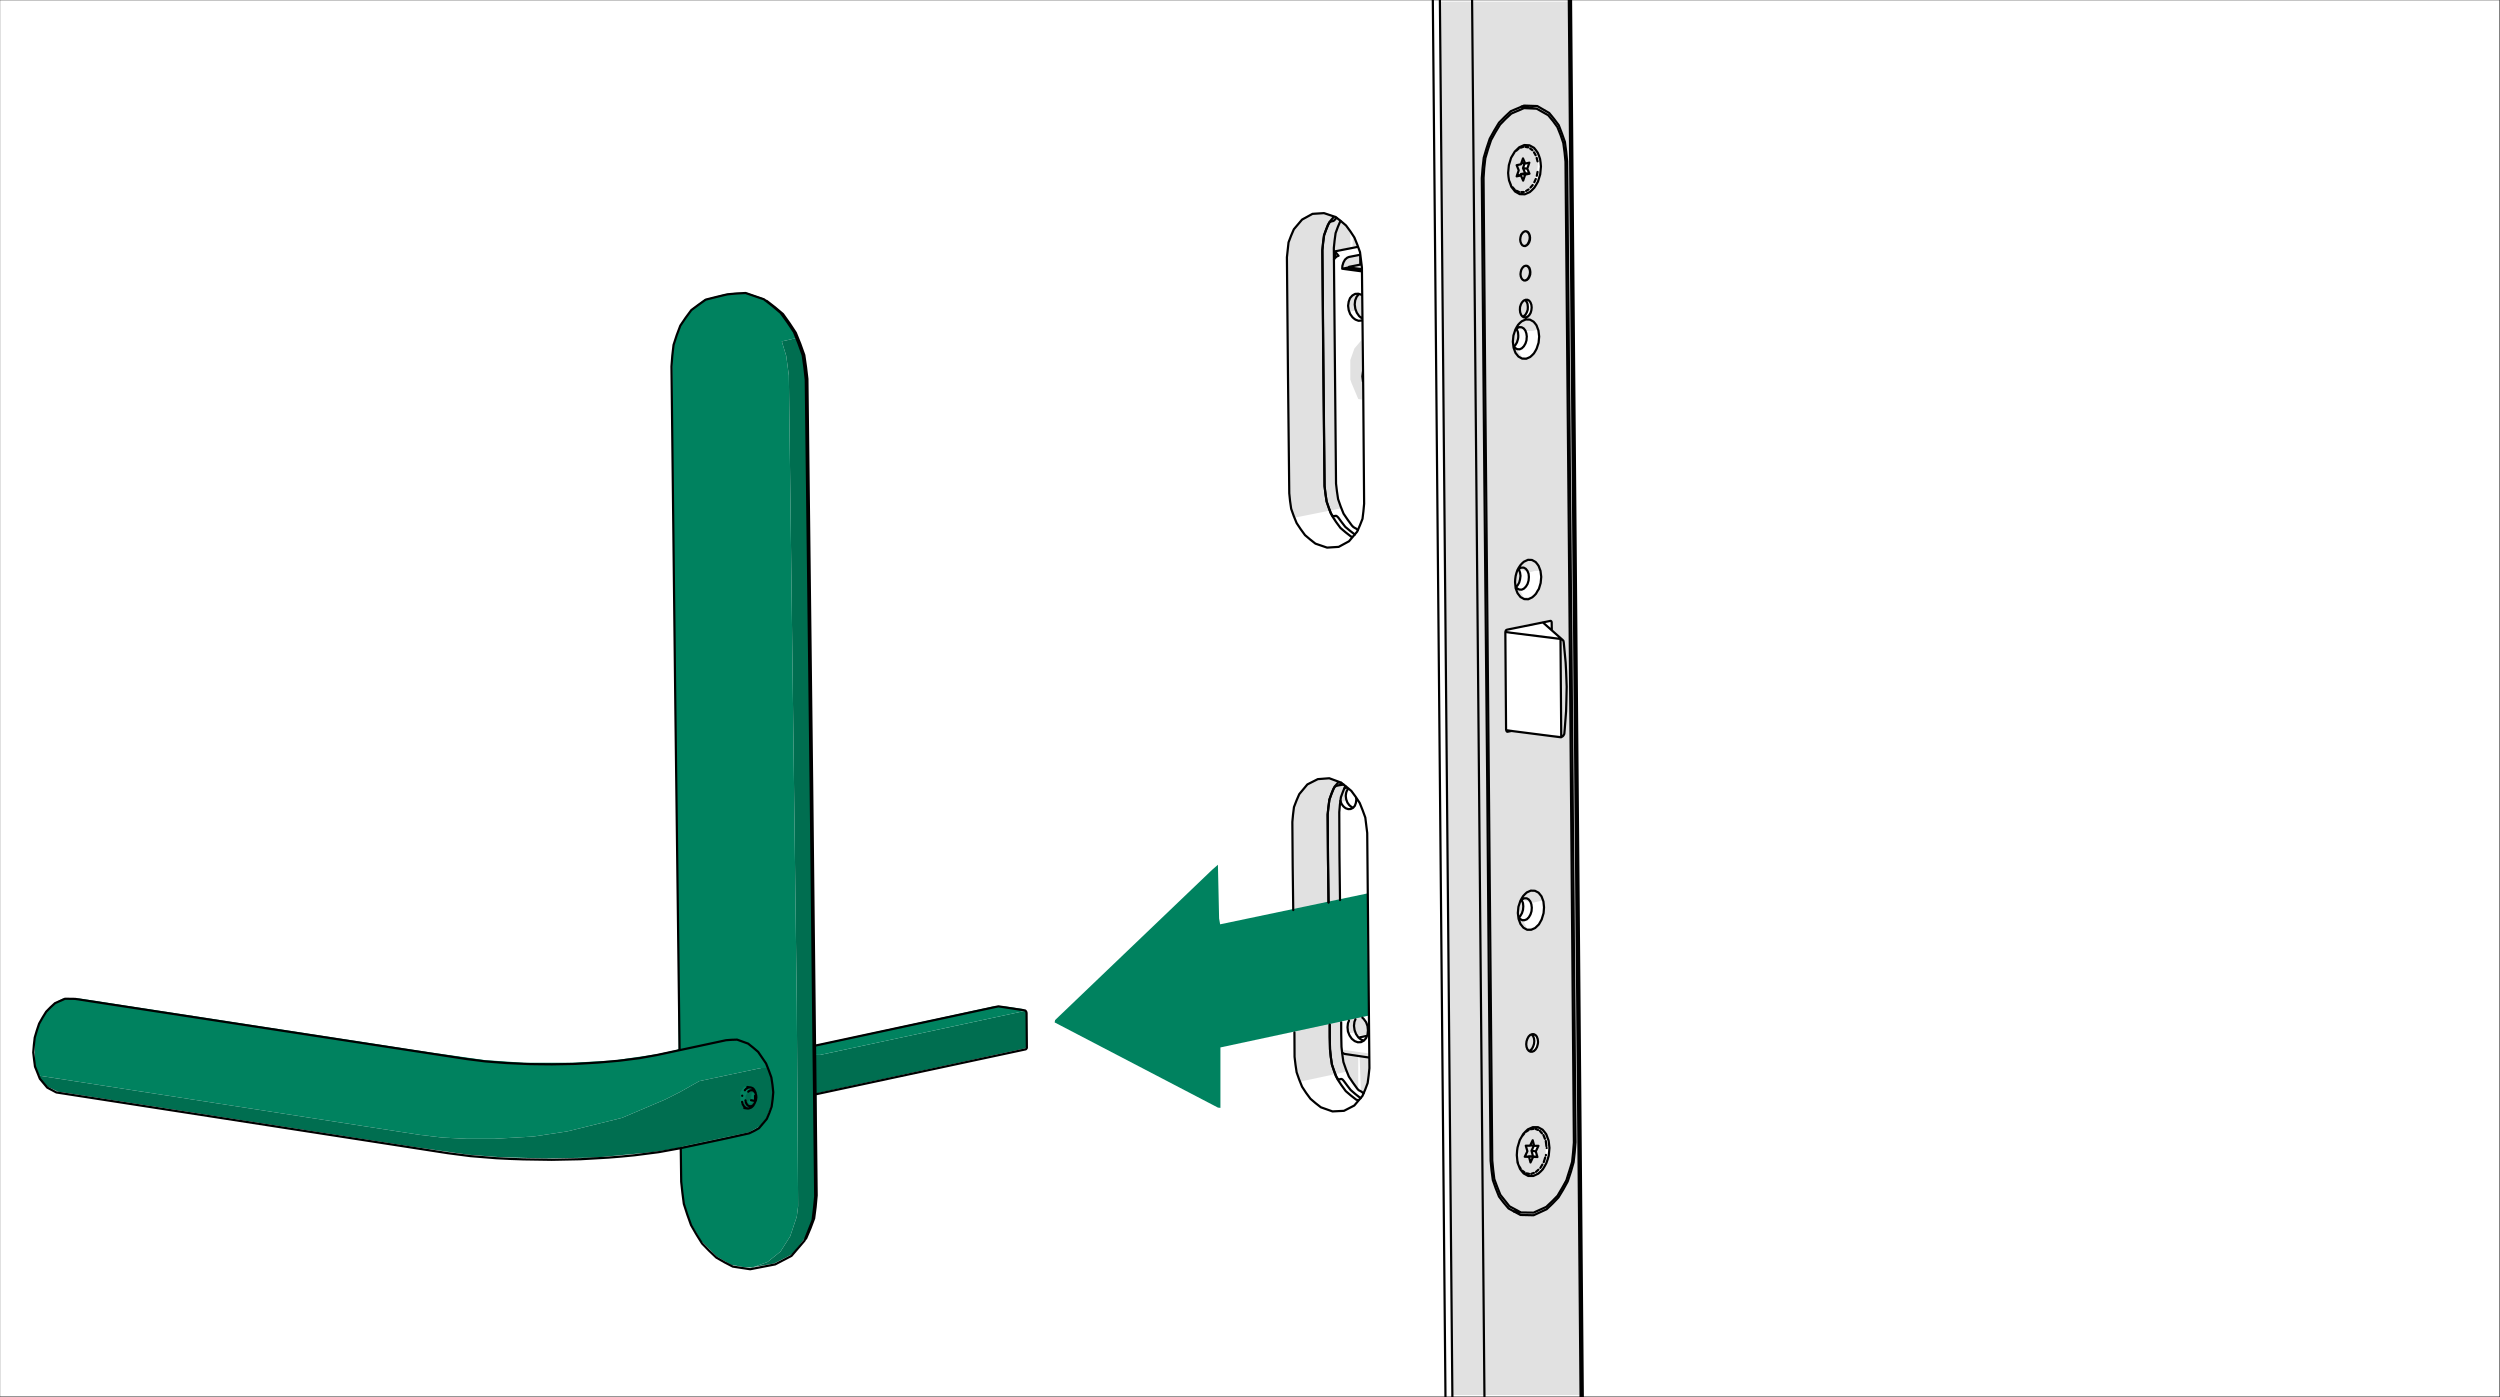 <?xml version="1.0" encoding="UTF-8"?>
<?ezd-metadata name="__in_a_release" value="true"?><?ezd-metadata name="char-count" value="28698"?><?ezd-metadata name="normalized-checksum" value="f778042a05067e71226a7b7961b4fde1"?><?ezd-metadata name="dita-class" value=""?><?ezd-metadata name="title" value=""?><?ezd-metadata name="__document_owner" value="satu.perala@framery.fi"?><?ezd-metadata name="num-open-comments" value="0"?><?ezd-metadata name="__document_links_last_processed_rev" value="-1"?><?ezd-metadata name="__last_modified_revision" value="-1"?><?ezd-metadata name="__has_broken_links" value="false"?><?ezd-metadata name="dita-domains" value=""?><?ezd-metadata name="checksum" value="283005d2038ebc6a4dadc2efd2e14950"?><?ezd-metadata name="content-type" value=""?><?ezd-metadata name="word-count" value="301"?><?ezd-metadata name="__checksum-dirty" value="false"?><?ezd-metadata name="__root-resource-uuid" value="627b6e90-b62e-11ec-a67a-02426bad7360"?><?ezd-metadata name="__last_modified_by" value="satu.perala@framery.fi"?><?ezd-metadata name="status" value="in_progress"?><?ezd-metadata name="uuid" value="627b6e90-b62e-11ec-a67a-02426bad7360"?><?ezd-metadata name="owner" value="satu.perala@framery.fi"?><?ezd-metadata name="created" value="1649307087865"?><?ezd-metadata name="last-modified" value="1649310093172"?><!-- Generator: Adobe Illustrator 24.1.1, SVG Export Plug-In . SVG Version: 6.00 Build 0)  --><svg xmlns="http://www.w3.org/2000/svg" version="1.1" x="0px" y="0px" width="170mm" height="95mm" viewBox="0 0 481.89 269.29" style="enable-background:new 0 0 481.89 269.29;" xml:space="preserve">
<rect x="0" y="0" width="481.89" height="269.29" fill="#333333" stroke="none"/>
<style type="text/css">
	.st0{clip-path:url(#SVGID_2_);fill:#FFFFFF;}
	.st1{clip-path:url(#SVGID_2_);fill:#E1E1E1;}
	.st2{clip-path:url(#SVGID_2_);fill-rule:evenodd;clip-rule:evenodd;fill:#E1E1E1;}
	.st3{clip-path:url(#SVGID_2_);}
	
		.st4{clip-path:url(#SVGID_4_);fill:none;stroke:#000000;stroke-width:0.425;stroke-linecap:round;stroke-linejoin:round;stroke-miterlimit:10;}
	
		.st5{clip-path:url(#SVGID_4_);fill:none;stroke:#000000;stroke-width:0.851;stroke-linecap:round;stroke-linejoin:round;stroke-miterlimit:10;}
	
		.st6{clip-path:url(#SVGID_4_);fill:none;stroke:#FFFFFF;stroke-width:2.339;stroke-linecap:round;stroke-linejoin:round;stroke-miterlimit:10;}
	
		.st7{clip-path:url(#SVGID_4_);fill:none;stroke:#00825F;stroke-width:0.78;stroke-linecap:round;stroke-linejoin:round;stroke-miterlimit:10;stroke-dasharray:3.119,3.119;}
	.st8{clip-path:url(#SVGID_4_);fill-rule:evenodd;clip-rule:evenodd;fill:#FFFFFF;}
	
		.st9{clip-path:url(#SVGID_4_);fill:none;stroke:#FFFFFF;stroke-width:2.844;stroke-linecap:round;stroke-linejoin:round;stroke-miterlimit:10;}
	.st10{clip-path:url(#SVGID_4_);fill-rule:evenodd;clip-rule:evenodd;fill:#E1E1E1;}
	.st11{clip-path:url(#SVGID_4_);fill-rule:evenodd;clip-rule:evenodd;fill:#00825F;}
	
		.st12{clip-path:url(#SVGID_4_);fill:none;stroke:#000000;stroke-width:0.853;stroke-linecap:round;stroke-linejoin:round;stroke-miterlimit:10;}
	.st13{clip-path:url(#SVGID_6_);fill-rule:evenodd;clip-rule:evenodd;fill:#FFFFFF;}
	.st14{clip-path:url(#SVGID_6_);fill:none;stroke:#000000;stroke-width:0.425;stroke-miterlimit:10;}
	.st15{fill-rule:evenodd;clip-rule:evenodd;fill:#FFFFFF;}
	.st16{fill-rule:evenodd;clip-rule:evenodd;fill:#E1E1E1;}
	.st17{fill-rule:evenodd;clip-rule:evenodd;fill:#00825F;}
	.st18{fill-rule:evenodd;clip-rule:evenodd;fill:#006E50;}
	.st19{fill:none;stroke:#000000;stroke-width:0.425;stroke-linecap:round;stroke-linejoin:round;stroke-miterlimit:10;}
	.st20{fill:none;stroke:#000000;stroke-width:0.851;stroke-linecap:round;stroke-linejoin:round;stroke-miterlimit:10;}
	.st21{fill:none;stroke:#3C3C41;stroke-width:0.567;stroke-linecap:round;stroke-linejoin:round;stroke-miterlimit:10;}
	.st22{fill:none;stroke:#FFFFFF;stroke-width:2.339;stroke-linecap:round;stroke-linejoin:round;stroke-miterlimit:10;}
	
		.st23{fill:none;stroke:#00825F;stroke-width:0.78;stroke-linecap:round;stroke-linejoin:round;stroke-miterlimit:10;stroke-dasharray:3.119,3.119;}
	.st24{fill:none;stroke:#FFFFFF;stroke-width:2.844;stroke-linecap:round;stroke-linejoin:round;stroke-miterlimit:10;}
	.st25{fill:none;stroke:#000000;stroke-width:0.853;stroke-linecap:round;stroke-linejoin:round;stroke-miterlimit:10;}
	.st26{fill:none;stroke:#3C3C41;stroke-width:0.57;stroke-linecap:round;stroke-linejoin:round;stroke-miterlimit:10;}
	.st27{clip-path:url(#SVGID_8_);fill:#FFFFFF;}
	.st28{clip-path:url(#SVGID_8_);fill:#00825F;}
	.st29{clip-path:url(#SVGID_8_);fill-rule:evenodd;clip-rule:evenodd;fill:#00825F;}
	.st30{clip-path:url(#SVGID_8_);fill-rule:evenodd;clip-rule:evenodd;fill:#E1E1E1;}
	.st31{clip-path:url(#SVGID_8_);fill-rule:evenodd;clip-rule:evenodd;fill:#FFFFFF;}
	.st32{clip-path:url(#SVGID_8_);fill-rule:evenodd;clip-rule:evenodd;fill:#006E50;}
	.st33{clip-path:url(#SVGID_8_);fill:#006E50;}
	.st34{clip-path:url(#SVGID_8_);fill:#E1E1E1;}
	.st35{clip-path:url(#SVGID_8_);}
	
		.st36{clip-path:url(#SVGID_10_);fill:none;stroke:#000000;stroke-width:0.425;stroke-linecap:round;stroke-linejoin:round;stroke-miterlimit:10;}
	
		.st37{clip-path:url(#SVGID_10_);fill:none;stroke:#000000;stroke-width:0.851;stroke-linecap:round;stroke-linejoin:round;stroke-miterlimit:10;}
	
		.st38{clip-path:url(#SVGID_10_);fill:none;stroke:#3C3C41;stroke-width:0.567;stroke-linecap:round;stroke-linejoin:round;stroke-miterlimit:10;}
	
		.st39{clip-path:url(#SVGID_10_);fill:none;stroke:#FFFFFF;stroke-width:2.339;stroke-linecap:round;stroke-linejoin:round;stroke-miterlimit:10;}
	
		.st40{clip-path:url(#SVGID_10_);fill:none;stroke:#00825F;stroke-width:0.78;stroke-linecap:round;stroke-linejoin:round;stroke-miterlimit:10;stroke-dasharray:3.119,3.119;}
	.st41{clip-path:url(#SVGID_10_);fill-rule:evenodd;clip-rule:evenodd;fill:#FFFFFF;}
	
		.st42{clip-path:url(#SVGID_10_);fill:none;stroke:#FFFFFF;stroke-width:2.844;stroke-linecap:round;stroke-linejoin:round;stroke-miterlimit:10;}
	.st43{clip-path:url(#SVGID_10_);fill-rule:evenodd;clip-rule:evenodd;fill:#00825F;}
	.st44{clip-path:url(#SVGID_10_);fill-rule:evenodd;clip-rule:evenodd;fill:#006E50;}
	.st45{clip-path:url(#SVGID_10_);fill-rule:evenodd;clip-rule:evenodd;fill:#E1E1E1;}
	
		.st46{clip-path:url(#SVGID_10_);fill:none;stroke:#000000;stroke-width:0.853;stroke-linecap:round;stroke-linejoin:round;stroke-miterlimit:10;}
	
		.st47{clip-path:url(#SVGID_10_);fill:none;stroke:#3C3C41;stroke-width:0.57;stroke-linecap:round;stroke-linejoin:round;stroke-miterlimit:10;}
	.st48{fill:none;stroke:#000000;stroke-width:0.425;stroke-linecap:round;stroke-linejoin:round;stroke-miterlimit:10;}
	.st49{fill:none;stroke:#000000;stroke-width:0.85;stroke-linecap:round;stroke-linejoin:round;stroke-miterlimit:10;}
	.st50{fill:none;stroke:#FFFFFF;stroke-width:2.339;stroke-linecap:round;stroke-linejoin:round;stroke-miterlimit:10;}
	
		.st51{fill:none;stroke:#00825F;stroke-width:0.78;stroke-linecap:round;stroke-linejoin:round;stroke-miterlimit:10;stroke-dasharray:3.118,3.118;}
	.st52{fill:none;stroke:#FFFFFF;stroke-width:2.843;stroke-linecap:round;stroke-linejoin:round;stroke-miterlimit:10;}
	.st53{fill:none;stroke:#000000;stroke-width:0.567;stroke-linecap:round;stroke-linejoin:round;stroke-miterlimit:10;}
	.st54{fill:none;stroke:#000000;stroke-width:0.57;stroke-linecap:round;stroke-linejoin:round;stroke-miterlimit:10;}
	.st55{clip-path:url(#SVGID_12_);fill:#FFFFFF;}
	.st56{clip-path:url(#SVGID_12_);fill-rule:evenodd;clip-rule:evenodd;fill:#006E50;}
	.st57{clip-path:url(#SVGID_12_);fill-rule:evenodd;clip-rule:evenodd;fill:#00825F;}
	.st58{clip-path:url(#SVGID_12_);fill-rule:evenodd;clip-rule:evenodd;fill:#FFFFFF;}
	.st59{clip-path:url(#SVGID_12_);fill:#00825F;}
	.st60{clip-path:url(#SVGID_12_);fill:#E1E1E1;}
	.st61{clip-path:url(#SVGID_12_);fill:#006E50;}
	.st62{clip-path:url(#SVGID_12_);}
	
		.st63{clip-path:url(#SVGID_14_);fill:none;stroke:#000000;stroke-width:0.425;stroke-linecap:round;stroke-linejoin:round;stroke-miterlimit:10;}
	
		.st64{clip-path:url(#SVGID_14_);fill:none;stroke:#000000;stroke-width:0.851;stroke-linecap:round;stroke-linejoin:round;stroke-miterlimit:10;}
	
		.st65{clip-path:url(#SVGID_14_);fill:none;stroke:#3C3C41;stroke-width:0.567;stroke-linecap:round;stroke-linejoin:round;stroke-miterlimit:10;}
	.st66{clip-path:url(#SVGID_14_);fill-rule:evenodd;clip-rule:evenodd;fill:#FFFFFF;}
	
		.st67{clip-path:url(#SVGID_14_);fill:none;stroke:#FFFFFF;stroke-width:2.844;stroke-linecap:round;stroke-linejoin:round;stroke-miterlimit:10;}
	.st68{clip-path:url(#SVGID_14_);fill-rule:evenodd;clip-rule:evenodd;fill:#E1E1E1;}
	.st69{clip-path:url(#SVGID_14_);fill-rule:evenodd;clip-rule:evenodd;fill:#00825F;}
	.st70{clip-path:url(#SVGID_14_);fill-rule:evenodd;clip-rule:evenodd;fill:#006E50;}
	
		.st71{clip-path:url(#SVGID_14_);fill:none;stroke:#000000;stroke-width:0.853;stroke-linecap:round;stroke-linejoin:round;stroke-miterlimit:10;}
	
		.st72{clip-path:url(#SVGID_14_);fill:none;stroke:#3C3C41;stroke-width:0.57;stroke-linecap:round;stroke-linejoin:round;stroke-miterlimit:10;}
	
		.st73{clip-path:url(#SVGID_14_);fill:none;stroke:#00825F;stroke-width:0.78;stroke-linecap:round;stroke-linejoin:round;stroke-miterlimit:10;stroke-dasharray:3.119,3.119;}
	.st74{clip-path:url(#SVGID_16_);fill:#FFFFFF;}
	.st75{clip-path:url(#SVGID_16_);fill:#E1E1E1;}
	.st76{clip-path:url(#SVGID_16_);fill-rule:evenodd;clip-rule:evenodd;fill:#00825F;}
	.st77{clip-path:url(#SVGID_16_);fill:#006E50;}
	.st78{clip-path:url(#SVGID_16_);fill-rule:evenodd;clip-rule:evenodd;fill:#006E50;}
	.st79{clip-path:url(#SVGID_16_);fill:#00825F;}
	.st80{clip-path:url(#SVGID_16_);fill-rule:evenodd;clip-rule:evenodd;fill:#E1E1E1;}
	.st81{clip-path:url(#SVGID_16_);fill-rule:evenodd;clip-rule:evenodd;fill:#FFFFFF;}
	.st82{clip-path:url(#SVGID_16_);}
	
		.st83{clip-path:url(#SVGID_18_);fill:none;stroke:#000000;stroke-width:0.425;stroke-linecap:round;stroke-linejoin:round;stroke-miterlimit:10;}
	
		.st84{clip-path:url(#SVGID_18_);fill:none;stroke:#000000;stroke-width:0.851;stroke-linecap:round;stroke-linejoin:round;stroke-miterlimit:10;}
	
		.st85{clip-path:url(#SVGID_18_);fill:none;stroke:#FFFFFF;stroke-width:2.339;stroke-linecap:round;stroke-linejoin:round;stroke-miterlimit:10;}
	
		.st86{clip-path:url(#SVGID_18_);fill:none;stroke:#00825F;stroke-width:0.78;stroke-linecap:round;stroke-linejoin:round;stroke-miterlimit:10;stroke-dasharray:3.119,3.119;}
	
		.st87{clip-path:url(#SVGID_18_);fill:none;stroke:#3C3C41;stroke-width:0.567;stroke-linecap:round;stroke-linejoin:round;stroke-miterlimit:10;}
	.st88{clip-path:url(#SVGID_18_);fill-rule:evenodd;clip-rule:evenodd;fill:#00825F;}
	.st89{clip-path:url(#SVGID_18_);fill-rule:evenodd;clip-rule:evenodd;fill:#FFFFFF;}
	
		.st90{clip-path:url(#SVGID_18_);fill:none;stroke:#FFFFFF;stroke-width:2.844;stroke-linecap:round;stroke-linejoin:round;stroke-miterlimit:10;}
	.st91{clip-path:url(#SVGID_18_);fill-rule:evenodd;clip-rule:evenodd;fill:#006E50;}
	.st92{clip-path:url(#SVGID_18_);fill-rule:evenodd;clip-rule:evenodd;fill:#E1E1E1;}
	.st93{clip-path:url(#SVGID_16_);fill:none;stroke:#3C3C41;stroke-width:0.567;stroke-miterlimit:10;}
	.st94{clip-path:url(#SVGID_20_);fill:none;stroke:#000000;stroke-width:0.425;stroke-miterlimit:10;}
	.st95{clip-path:url(#SVGID_22_);fill:none;stroke:#000000;stroke-width:0.425;stroke-miterlimit:10;}
	.st96{clip-path:url(#SVGID_24_);fill:#FFFFFF;}
	.st97{clip-path:url(#SVGID_24_);fill-rule:evenodd;clip-rule:evenodd;fill:#006E50;}
	.st98{clip-path:url(#SVGID_24_);fill-rule:evenodd;clip-rule:evenodd;fill:#E1E1E1;}
	.st99{clip-path:url(#SVGID_24_);fill-rule:evenodd;clip-rule:evenodd;fill:#00825F;}
	.st100{clip-path:url(#SVGID_24_);fill:#006E50;}
	.st101{clip-path:url(#SVGID_24_);fill:#E1E1E1;}
	.st102{clip-path:url(#SVGID_24_);fill-rule:evenodd;clip-rule:evenodd;fill:#FFFFFF;}
	.st103{clip-path:url(#SVGID_24_);}
	
		.st104{clip-path:url(#SVGID_26_);fill:none;stroke:#000000;stroke-width:0.425;stroke-linecap:round;stroke-linejoin:round;stroke-miterlimit:10;}
	
		.st105{clip-path:url(#SVGID_26_);fill:none;stroke:#000000;stroke-width:0.851;stroke-linecap:round;stroke-linejoin:round;stroke-miterlimit:10;}
	
		.st106{clip-path:url(#SVGID_26_);fill:none;stroke:#3C3C41;stroke-width:0.567;stroke-linecap:round;stroke-linejoin:round;stroke-miterlimit:10;}
	
		.st107{clip-path:url(#SVGID_26_);fill:none;stroke:#00825F;stroke-width:0.78;stroke-linecap:round;stroke-linejoin:round;stroke-miterlimit:10;stroke-dasharray:3.119,3.119;}
	.st108{clip-path:url(#SVGID_26_);fill-rule:evenodd;clip-rule:evenodd;fill:#FFFFFF;}
	
		.st109{clip-path:url(#SVGID_26_);fill:none;stroke:#FFFFFF;stroke-width:2.844;stroke-linecap:round;stroke-linejoin:round;stroke-miterlimit:10;}
	.st110{clip-path:url(#SVGID_26_);fill-rule:evenodd;clip-rule:evenodd;fill:#00825F;}
	.st111{clip-path:url(#SVGID_26_);fill-rule:evenodd;clip-rule:evenodd;fill:#006E50;}
	.st112{clip-path:url(#SVGID_26_);fill-rule:evenodd;clip-rule:evenodd;fill:#E1E1E1;}
	
		.st113{clip-path:url(#SVGID_26_);fill:none;stroke:#000000;stroke-width:0.853;stroke-linecap:round;stroke-linejoin:round;stroke-miterlimit:10;}
	
		.st114{clip-path:url(#SVGID_26_);fill:none;stroke:#3C3C41;stroke-width:0.57;stroke-linecap:round;stroke-linejoin:round;stroke-miterlimit:10;}
	.st115{clip-path:url(#SVGID_28_);fill:#FFFFFF;}
	.st116{clip-path:url(#SVGID_28_);fill:none;stroke:#000000;stroke-width:0.567;stroke-miterlimit:10;}
	
		.st117{clip-path:url(#SVGID_24_);fill:none;stroke:#000000;stroke-width:0.425;stroke-linecap:round;stroke-linejoin:round;stroke-miterlimit:10;}
	.st118{clip-path:url(#SVGID_30_);fill:#FFFFFF;}
	.st119{clip-path:url(#SVGID_30_);fill:#006E50;}
	.st120{clip-path:url(#SVGID_30_);fill-rule:evenodd;clip-rule:evenodd;fill:#E1E1E1;}
	.st121{clip-path:url(#SVGID_30_);fill:#00825F;}
	.st122{clip-path:url(#SVGID_30_);fill-rule:evenodd;clip-rule:evenodd;fill:#00825F;}
	.st123{clip-path:url(#SVGID_30_);fill-rule:evenodd;clip-rule:evenodd;fill:#006E50;}
	.st124{clip-path:url(#SVGID_30_);fill:#E1E1E1;}
	.st125{clip-path:url(#SVGID_30_);}
	
		.st126{clip-path:url(#SVGID_32_);fill:none;stroke:#000000;stroke-width:0.425;stroke-linecap:round;stroke-linejoin:round;stroke-miterlimit:10;}
	
		.st127{clip-path:url(#SVGID_32_);fill:none;stroke:#000000;stroke-width:0.851;stroke-linecap:round;stroke-linejoin:round;stroke-miterlimit:10;}
	
		.st128{clip-path:url(#SVGID_32_);fill:none;stroke:#3C3C41;stroke-width:0.567;stroke-linecap:round;stroke-linejoin:round;stroke-miterlimit:10;}
	
		.st129{clip-path:url(#SVGID_32_);fill:none;stroke:#00825F;stroke-width:0.78;stroke-linecap:round;stroke-linejoin:round;stroke-miterlimit:10;stroke-dasharray:3.119,3.119;}
	.st130{clip-path:url(#SVGID_32_);fill-rule:evenodd;clip-rule:evenodd;fill:#FFFFFF;}
	
		.st131{clip-path:url(#SVGID_32_);fill:none;stroke:#FFFFFF;stroke-width:2.844;stroke-linecap:round;stroke-linejoin:round;stroke-miterlimit:10;}
	.st132{clip-path:url(#SVGID_32_);fill-rule:evenodd;clip-rule:evenodd;fill:#00825F;}
	.st133{clip-path:url(#SVGID_32_);fill-rule:evenodd;clip-rule:evenodd;fill:#006E50;}
	.st134{clip-path:url(#SVGID_32_);fill-rule:evenodd;clip-rule:evenodd;fill:#E1E1E1;}
	
		.st135{clip-path:url(#SVGID_32_);fill:none;stroke:#000000;stroke-width:0.853;stroke-linecap:round;stroke-linejoin:round;stroke-miterlimit:10;}
	
		.st136{clip-path:url(#SVGID_32_);fill:none;stroke:#3C3C41;stroke-width:0.57;stroke-linecap:round;stroke-linejoin:round;stroke-miterlimit:10;}
	.st137{clip-path:url(#SVGID_34_);fill:#FFFFFF;}
	
		.st138{clip-path:url(#SVGID_34_);fill:none;stroke:#000000;stroke-width:0.425;stroke-linecap:round;stroke-linejoin:round;stroke-miterlimit:10;}
	.st139{clip-path:url(#SVGID_36_);fill:#FFFFFF;}
	
		.st140{clip-path:url(#SVGID_36_);fill:none;stroke:#000000;stroke-width:0.425;stroke-linecap:round;stroke-linejoin:round;stroke-miterlimit:10;}
	.st141{fill-rule:evenodd;clip-rule:evenodd;fill:#FFEBE1;}
	.st142{clip-path:url(#SVGID_38_);fill:#FFFFFF;}
	.st143{clip-path:url(#SVGID_38_);fill-rule:evenodd;clip-rule:evenodd;fill:#00825F;}
	.st144{clip-path:url(#SVGID_38_);fill-rule:evenodd;clip-rule:evenodd;fill:#006E50;}
	.st145{clip-path:url(#SVGID_38_);fill:#006E50;}
	.st146{clip-path:url(#SVGID_38_);fill:#00825F;}
	.st147{clip-path:url(#SVGID_38_);fill:#E1E1E1;}
	.st148{clip-path:url(#SVGID_38_);fill-rule:evenodd;clip-rule:evenodd;fill:#E1E1E1;}
	.st149{clip-path:url(#SVGID_38_);fill-rule:evenodd;clip-rule:evenodd;fill:#FFFFFF;}
	.st150{clip-path:url(#SVGID_38_);}
	
		.st151{clip-path:url(#SVGID_40_);fill:none;stroke:#000000;stroke-width:0.425;stroke-linecap:round;stroke-linejoin:round;stroke-miterlimit:10;}
	
		.st152{clip-path:url(#SVGID_40_);fill:none;stroke:#000000;stroke-width:0.851;stroke-linecap:round;stroke-linejoin:round;stroke-miterlimit:10;}
	
		.st153{clip-path:url(#SVGID_40_);fill:none;stroke:#3C3C41;stroke-width:0.567;stroke-linecap:round;stroke-linejoin:round;stroke-miterlimit:10;}
	
		.st154{clip-path:url(#SVGID_40_);fill:none;stroke:#00825F;stroke-width:0.78;stroke-linecap:round;stroke-linejoin:round;stroke-miterlimit:10;stroke-dasharray:3.119,3.119;}
	.st155{clip-path:url(#SVGID_40_);fill-rule:evenodd;clip-rule:evenodd;fill:#FFFFFF;}
	
		.st156{clip-path:url(#SVGID_40_);fill:none;stroke:#FFFFFF;stroke-width:2.844;stroke-linecap:round;stroke-linejoin:round;stroke-miterlimit:10;}
	.st157{clip-path:url(#SVGID_40_);fill-rule:evenodd;clip-rule:evenodd;fill:#006E50;}
	.st158{clip-path:url(#SVGID_40_);fill-rule:evenodd;clip-rule:evenodd;fill:#E1E1E1;}
	.st159{clip-path:url(#SVGID_40_);fill-rule:evenodd;clip-rule:evenodd;fill:#00825F;}
	
		.st160{clip-path:url(#SVGID_40_);fill:none;stroke:#000000;stroke-width:0.853;stroke-linecap:round;stroke-linejoin:round;stroke-miterlimit:10;}
	
		.st161{clip-path:url(#SVGID_40_);fill:none;stroke:#3C3C41;stroke-width:0.57;stroke-linecap:round;stroke-linejoin:round;stroke-miterlimit:10;}
	.st162{clip-path:url(#SVGID_42_);fill:#FFFFFF;}
	.st163{clip-path:url(#SVGID_42_);fill:none;stroke:#000000;stroke-width:0.425;stroke-miterlimit:10;}
	.st164{clip-path:url(#SVGID_44_);fill:#FFFFFF;}
	.st165{clip-path:url(#SVGID_44_);fill-rule:evenodd;clip-rule:evenodd;fill:#006E50;}
	.st166{clip-path:url(#SVGID_44_);fill-rule:evenodd;clip-rule:evenodd;fill:#00825F;}
	.st167{clip-path:url(#SVGID_44_);fill:#006E50;}
	.st168{clip-path:url(#SVGID_44_);fill:#E1E1E1;}
	.st169{clip-path:url(#SVGID_44_);fill-rule:evenodd;clip-rule:evenodd;fill:#E1E1E1;}
	.st170{clip-path:url(#SVGID_44_);}
	
		.st171{clip-path:url(#SVGID_46_);fill:none;stroke:#000000;stroke-width:0.425;stroke-linecap:round;stroke-linejoin:round;stroke-miterlimit:10;}
	
		.st172{clip-path:url(#SVGID_46_);fill:none;stroke:#000000;stroke-width:0.851;stroke-linecap:round;stroke-linejoin:round;stroke-miterlimit:10;}
	
		.st173{clip-path:url(#SVGID_46_);fill:none;stroke:#3C3C41;stroke-width:0.567;stroke-linecap:round;stroke-linejoin:round;stroke-miterlimit:10;}
	
		.st174{clip-path:url(#SVGID_46_);fill:none;stroke:#00825F;stroke-width:0.78;stroke-linecap:round;stroke-linejoin:round;stroke-miterlimit:10;stroke-dasharray:3.119,3.119;}
	.st175{clip-path:url(#SVGID_46_);fill-rule:evenodd;clip-rule:evenodd;fill:#FFFFFF;}
	
		.st176{clip-path:url(#SVGID_46_);fill:none;stroke:#FFFFFF;stroke-width:2.844;stroke-linecap:round;stroke-linejoin:round;stroke-miterlimit:10;}
	.st177{clip-path:url(#SVGID_46_);fill-rule:evenodd;clip-rule:evenodd;fill:#00825F;}
	.st178{clip-path:url(#SVGID_46_);fill-rule:evenodd;clip-rule:evenodd;fill:#006E50;}
	.st179{clip-path:url(#SVGID_46_);fill-rule:evenodd;clip-rule:evenodd;fill:#E1E1E1;}
	
		.st180{clip-path:url(#SVGID_46_);fill:none;stroke:#000000;stroke-width:0.853;stroke-linecap:round;stroke-linejoin:round;stroke-miterlimit:10;}
	
		.st181{clip-path:url(#SVGID_46_);fill:none;stroke:#3C3C41;stroke-width:0.57;stroke-linecap:round;stroke-linejoin:round;stroke-miterlimit:10;}
	.st182{clip-path:url(#SVGID_44_);fill:none;stroke:#000000;stroke-width:0.425;stroke-miterlimit:10;}
	.st183{clip-path:url(#SVGID_48_);fill:#FFFFFF;}
	.st184{clip-path:url(#SVGID_48_);fill:#E1E1E1;}
	.st185{clip-path:url(#SVGID_48_);fill-rule:evenodd;clip-rule:evenodd;fill:#FFFFFF;}
	.st186{clip-path:url(#SVGID_48_);fill-rule:evenodd;clip-rule:evenodd;fill:#E1E1E1;}
	.st187{clip-path:url(#SVGID_48_);fill-rule:evenodd;clip-rule:evenodd;fill:#00825F;}
	.st188{clip-path:url(#SVGID_48_);}
	
		.st189{clip-path:url(#SVGID_50_);fill:none;stroke:#000000;stroke-width:0.425;stroke-linecap:round;stroke-linejoin:round;stroke-miterlimit:10;}
	
		.st190{clip-path:url(#SVGID_50_);fill:none;stroke:#000000;stroke-width:0.851;stroke-linecap:round;stroke-linejoin:round;stroke-miterlimit:10;}
	
		.st191{clip-path:url(#SVGID_50_);fill:none;stroke:#FFFFFF;stroke-width:2.34;stroke-linecap:round;stroke-linejoin:round;stroke-miterlimit:10;}
	
		.st192{clip-path:url(#SVGID_50_);fill:none;stroke:#00825F;stroke-width:0.78;stroke-linecap:round;stroke-linejoin:round;stroke-miterlimit:10;stroke-dasharray:3.12,3.12;}
	.st193{clip-path:url(#SVGID_50_);fill-rule:evenodd;clip-rule:evenodd;fill:#FFFFFF;}
	
		.st194{clip-path:url(#SVGID_50_);fill:none;stroke:#FFFFFF;stroke-width:2.845;stroke-linecap:round;stroke-linejoin:round;stroke-miterlimit:10;}
	.st195{clip-path:url(#SVGID_50_);fill-rule:evenodd;clip-rule:evenodd;fill:#E1E1E1;}
	.st196{clip-path:url(#SVGID_50_);fill-rule:evenodd;clip-rule:evenodd;fill:#00825F;}
	.st197{clip-path:url(#SVGID_50_);fill-rule:evenodd;clip-rule:evenodd;fill:#006E50;}
	.st198{clip-path:url(#SVGID_52_);fill:none;stroke:#000000;stroke-width:0.425;stroke-miterlimit:10;}
	.st199{clip-path:url(#SVGID_54_);fill:#FFFFFF;}
	.st200{clip-path:url(#SVGID_54_);fill:#E1E1E1;}
	.st201{clip-path:url(#SVGID_54_);fill-rule:evenodd;clip-rule:evenodd;fill:#E1E1E1;}
	.st202{clip-path:url(#SVGID_54_);fill-rule:evenodd;clip-rule:evenodd;fill:#FFFFFF;}
	.st203{clip-path:url(#SVGID_54_);fill-rule:evenodd;clip-rule:evenodd;fill:#006E50;}
	.st204{clip-path:url(#SVGID_54_);fill-rule:evenodd;clip-rule:evenodd;fill:#00825F;}
	.st205{clip-path:url(#SVGID_54_);fill:#00825F;}
	.st206{clip-path:url(#SVGID_54_);}
	
		.st207{clip-path:url(#SVGID_56_);fill:none;stroke:#000000;stroke-width:0.425;stroke-linecap:round;stroke-linejoin:round;stroke-miterlimit:10;}
	
		.st208{clip-path:url(#SVGID_56_);fill:none;stroke:#000000;stroke-width:0.851;stroke-linecap:round;stroke-linejoin:round;stroke-miterlimit:10;}
	
		.st209{clip-path:url(#SVGID_58_);fill:none;stroke:#000000;stroke-width:0.425;stroke-linecap:round;stroke-linejoin:round;stroke-miterlimit:10;}
	.st210{clip-path:url(#SVGID_60_);fill:#FFFFFF;}
	.st211{clip-path:url(#SVGID_60_);fill:#E1E1E1;}
	.st212{clip-path:url(#SVGID_60_);fill-rule:evenodd;clip-rule:evenodd;fill:#FFFFFF;}
	.st213{clip-path:url(#SVGID_60_);fill-rule:evenodd;clip-rule:evenodd;fill:#00825F;}
	.st214{clip-path:url(#SVGID_60_);fill-rule:evenodd;clip-rule:evenodd;fill:#E1E1E1;}
	.st215{clip-path:url(#SVGID_60_);fill-rule:evenodd;clip-rule:evenodd;fill:#006E50;}
	.st216{clip-path:url(#SVGID_60_);}
	
		.st217{clip-path:url(#SVGID_62_);fill:none;stroke:#000000;stroke-width:0.425;stroke-linecap:round;stroke-linejoin:round;stroke-miterlimit:10;}
	
		.st218{clip-path:url(#SVGID_62_);fill:none;stroke:#000000;stroke-width:0.851;stroke-linecap:round;stroke-linejoin:round;stroke-miterlimit:10;}
	.st219{clip-path:url(#SVGID_62_);fill-rule:evenodd;clip-rule:evenodd;fill:#00825F;}
	.st220{clip-path:url(#SVGID_60_);fill:none;stroke:#000000;stroke-width:0.425;stroke-miterlimit:10;}
	
		.st221{clip-path:url(#SVGID_64_);fill:none;stroke:#000000;stroke-width:0.425;stroke-linecap:round;stroke-linejoin:round;stroke-miterlimit:10;}
	.st222{clip-path:url(#SVGID_66_);fill:#E1E1E1;}
	
		.st223{clip-path:url(#SVGID_66_);fill:none;stroke:#000000;stroke-width:0.425;stroke-linecap:round;stroke-linejoin:round;stroke-miterlimit:10;}
	.st224{clip-path:url(#SVGID_68_);fill:#E1E1E1;}
	
		.st225{clip-path:url(#SVGID_68_);fill:none;stroke:#000000;stroke-width:0.425;stroke-linecap:round;stroke-linejoin:round;stroke-miterlimit:10;}
	.st226{clip-path:url(#SVGID_70_);fill:#FFFFFF;}
	.st227{clip-path:url(#SVGID_70_);fill:#E1E1E1;}
	.st228{clip-path:url(#SVGID_70_);fill:#006E50;}
	.st229{clip-path:url(#SVGID_70_);fill-rule:evenodd;clip-rule:evenodd;fill:#006E50;}
	.st230{clip-path:url(#SVGID_70_);fill:#00825F;}
	.st231{clip-path:url(#SVGID_70_);fill-rule:evenodd;clip-rule:evenodd;fill:#00825F;}
	.st232{clip-path:url(#SVGID_70_);fill-rule:evenodd;clip-rule:evenodd;fill:#E1E1E1;}
	.st233{clip-path:url(#SVGID_70_);fill-rule:evenodd;clip-rule:evenodd;fill:#FFFFFF;}
	.st234{clip-path:url(#SVGID_70_);}
	
		.st235{clip-path:url(#SVGID_72_);fill:none;stroke:#000000;stroke-width:0.425;stroke-linecap:round;stroke-linejoin:round;stroke-miterlimit:10;}
	
		.st236{clip-path:url(#SVGID_72_);fill:none;stroke:#000000;stroke-width:0.851;stroke-linecap:round;stroke-linejoin:round;stroke-miterlimit:10;}
	.st237{clip-path:url(#SVGID_74_);fill:#00825F;}
	
		.st238{clip-path:url(#SVGID_74_);fill:none;stroke:#000000;stroke-width:0.425;stroke-linecap:round;stroke-linejoin:round;stroke-miterlimit:10;}
	
		.st239{clip-path:url(#SVGID_70_);fill:none;stroke:#000000;stroke-width:0.425;stroke-linecap:round;stroke-linejoin:round;stroke-miterlimit:10;}
	.st240{clip-path:url(#SVGID_76_);fill:#FFFFFF;}
	.st241{clip-path:url(#SVGID_76_);fill:#E1E1E1;}
	.st242{clip-path:url(#SVGID_76_);fill-rule:evenodd;clip-rule:evenodd;fill:#006E50;}
	.st243{clip-path:url(#SVGID_76_);fill-rule:evenodd;clip-rule:evenodd;fill:#FFFFFF;}
	.st244{clip-path:url(#SVGID_76_);fill-rule:evenodd;clip-rule:evenodd;fill:#00825F;}
	.st245{clip-path:url(#SVGID_76_);fill-rule:evenodd;clip-rule:evenodd;fill:#E1E1E1;}
	.st246{clip-path:url(#SVGID_76_);}
	
		.st247{clip-path:url(#SVGID_78_);fill:none;stroke:#000000;stroke-width:0.425;stroke-linecap:round;stroke-linejoin:round;stroke-miterlimit:10;}
	
		.st248{clip-path:url(#SVGID_78_);fill:none;stroke:#000000;stroke-width:0.851;stroke-linecap:round;stroke-linejoin:round;stroke-miterlimit:10;}
	
		.st249{clip-path:url(#SVGID_78_);fill:none;stroke:#3C3C41;stroke-width:0.567;stroke-linecap:round;stroke-linejoin:round;stroke-miterlimit:10;}
	.st250{clip-path:url(#SVGID_76_);fill:none;stroke:#000000;stroke-width:0.425;stroke-miterlimit:10;}
	.st251{clip-path:url(#SVGID_80_);fill:#FFFFFF;}
	.st252{clip-path:url(#SVGID_80_);fill:none;stroke:#000000;stroke-width:0.425;stroke-miterlimit:10;}
	.st253{clip-path:url(#SVGID_82_);fill:#FFFFFF;}
	.st254{clip-path:url(#SVGID_82_);fill:none;stroke:#000000;stroke-width:0.425;stroke-miterlimit:10;}
	.st255{clip-path:url(#SVGID_84_);fill:none;stroke:#000000;stroke-width:0.425;stroke-miterlimit:10;}
	
		.st256{clip-path:url(#SVGID_84_);fill:none;stroke:#000000;stroke-width:0.425;stroke-linecap:round;stroke-linejoin:round;stroke-miterlimit:10;}
	.st257{clip-path:url(#SVGID_86_);fill:#FFFFFF;}
	.st258{clip-path:url(#SVGID_86_);fill:#E1E1E1;}
	.st259{clip-path:url(#SVGID_86_);fill-rule:evenodd;clip-rule:evenodd;fill:#FFFFFF;}
	.st260{clip-path:url(#SVGID_86_);fill-rule:evenodd;clip-rule:evenodd;fill:#006E50;}
	.st261{clip-path:url(#SVGID_86_);fill-rule:evenodd;clip-rule:evenodd;fill:#E1E1E1;}
	.st262{clip-path:url(#SVGID_86_);fill-rule:evenodd;clip-rule:evenodd;fill:#00825F;}
	.st263{clip-path:url(#SVGID_86_);}
	
		.st264{clip-path:url(#SVGID_88_);fill:none;stroke:#000000;stroke-width:0.425;stroke-linecap:round;stroke-linejoin:round;stroke-miterlimit:10;}
	
		.st265{clip-path:url(#SVGID_88_);fill:none;stroke:#000000;stroke-width:0.851;stroke-linecap:round;stroke-linejoin:round;stroke-miterlimit:10;}
	.st266{clip-path:url(#SVGID_88_);fill-rule:evenodd;clip-rule:evenodd;fill:#00825F;}
	.st267{clip-path:url(#SVGID_90_);fill:#FFFFFF;}
	.st268{clip-path:url(#SVGID_90_);fill:none;stroke:#000000;stroke-width:0.425;stroke-miterlimit:10;}
	.st269{clip-path:url(#SVGID_92_);fill:#FFFFFF;}
	.st270{clip-path:url(#SVGID_92_);fill:none;stroke:#000000;stroke-width:0.425;stroke-miterlimit:10;}
	.st271{clip-path:url(#SVGID_94_);fill:none;stroke:#000000;stroke-width:0.425;stroke-miterlimit:10;}
	.st272{clip-path:url(#SVGID_96_);fill:#FFFFFF;}
	.st273{clip-path:url(#SVGID_96_);fill:#E1E1E1;}
	.st274{clip-path:url(#SVGID_96_);fill-rule:evenodd;clip-rule:evenodd;fill:#E1E1E1;}
	.st275{clip-path:url(#SVGID_96_);fill-rule:evenodd;clip-rule:evenodd;fill:#FFFFFF;}
	.st276{clip-path:url(#SVGID_96_);fill-rule:evenodd;clip-rule:evenodd;fill:#00825F;}
	.st277{clip-path:url(#SVGID_96_);}
	
		.st278{clip-path:url(#SVGID_98_);fill:none;stroke:#000000;stroke-width:0.425;stroke-linecap:round;stroke-linejoin:round;stroke-miterlimit:10;}
	
		.st279{clip-path:url(#SVGID_98_);fill:none;stroke:#000000;stroke-width:0.851;stroke-linecap:round;stroke-linejoin:round;stroke-miterlimit:10;}
	.st280{clip-path:url(#SVGID_100_);fill:#FFFFFF;}
	
		.st281{clip-path:url(#SVGID_100_);fill:none;stroke:#000000;stroke-width:0.425;stroke-linecap:round;stroke-linejoin:round;stroke-miterlimit:10;}
	.st282{clip-path:url(#SVGID_102_);fill:#FFFFFF;}
	.st283{clip-path:url(#SVGID_102_);fill:none;stroke:#000000;stroke-width:0.425;stroke-miterlimit:10;}
	.st284{clip-path:url(#SVGID_104_);fill:#FFFFFF;}
	.st285{clip-path:url(#SVGID_104_);fill-rule:evenodd;clip-rule:evenodd;fill:#00825F;}
	.st286{clip-path:url(#SVGID_104_);fill-rule:evenodd;clip-rule:evenodd;fill:#006E50;}
	.st287{clip-path:url(#SVGID_104_);fill:#006E50;}
	.st288{clip-path:url(#SVGID_104_);fill:#E1E1E1;}
	.st289{clip-path:url(#SVGID_104_);fill-rule:evenodd;clip-rule:evenodd;fill:#E1E1E1;}
	.st290{clip-path:url(#SVGID_104_);}
	
		.st291{clip-path:url(#SVGID_106_);fill:none;stroke:#000000;stroke-width:0.425;stroke-linecap:round;stroke-linejoin:round;stroke-miterlimit:10;}
	
		.st292{clip-path:url(#SVGID_106_);fill:none;stroke:#000000;stroke-width:0.851;stroke-linecap:round;stroke-linejoin:round;stroke-miterlimit:10;}
	.st293{fill-rule:evenodd;clip-rule:evenodd;fill:#FFFFFF;stroke:#3C3C41;stroke-width:1.148;stroke-miterlimit:2.613;}
	.st294{fill-rule:evenodd;clip-rule:evenodd;fill:#3C3C41;}
	.st295{fill:none;stroke:#FFFFFF;stroke-width:1.256;stroke-miterlimit:2.613;}
	.st296{fill:none;stroke:#FFFFFF;stroke-width:0.829;stroke-miterlimit:2.613;}
	.st297{fill-rule:evenodd;clip-rule:evenodd;fill:none;}
	.st298{fill:#FFFFFF;}
	.st299{fill:#3C3C41;}
</style>
<g id="_x2E_eps">
	<g>
		<rect x="0.03" y="0.055" class="st15" width="481.741" height="269.124"/>
		<polygon class="st17" points="147.01,57.441 149.534,59.227 151.093,60.701 153.333,64.019 153.673,65.124     150.696,65.805 151.547,68.583 152.057,72.354 153.588,193.732 153.843,232.491 153.588,234.504     152.312,238.303 150.441,241.251 147.918,243.265 145.338,244.2 143.551,244.285 140.943,243.803     138.193,242.244 135.159,239.21 133.089,235.694 131.813,231.923 131.331,227.869 131.161,221.234     131.501,221.008 144.402,218.257 146.5,217.067 147.776,215.564 148.797,212.785 149.052,210.177     148.513,207.143 148.031,205.867 146.67,205.867 134.79,208.391 131.076,210.489 128.213,211.935     119.877,215.479 109.33,218.087 102.752,219.08 95.352,219.505 89.88,219.505 85.315,219.278     81.034,218.768 7.543,207.342 6.92,205.867 6.693,204.591 6.664,200.112 7.685,196.851     9.103,194.725 10.974,193.052 12.165,192.456 15.284,192.456 82.791,202.834 93.395,204.336     100.994,204.847 110.265,204.847 118.176,204.421 126.795,203.174 130.537,202.352 130.821,202.153     130.566,165.153 129.573,80.974 129.573,69.151 129.999,65.805 131.218,62.459 133.514,59.454     135.811,57.696 139.61,56.704 141.623,56.449 143.977,56.42   "/>
		<polygon class="st18" points="154.864,67.818 155.601,72.865 156.991,201.473 157.132,203.344     158.068,203.344 197.648,194.838 197.847,194.98 197.818,201.898 197.535,202.096 157.359,210.744     157.387,230.733 156.877,234.787 155.601,238.048 152.879,241.648 149.222,243.548 145.338,244.2     147.918,243.265 150.441,241.251 152.312,238.303 153.588,234.504 153.843,232.491 153.588,193.732     152.057,72.354 151.547,68.583 150.696,65.805 153.673,65.124 153.815,65.295   "/>
		<polygon class="st18" points="148.513,207.143 149.052,210.177 148.797,212.785 147.776,215.564     146.5,217.067 144.402,218.257 131.501,221.008 131.161,221.234 125.519,222.113 114.66,223.134     105.048,223.304 96.202,223.049 90.135,222.567 79.503,221.036 11.229,210.432 8.961,209.383     7.685,207.88 7.543,207.342 81.034,218.768 85.315,219.278 89.88,219.505 95.352,219.505     102.752,219.08 109.33,218.087 119.877,215.479 128.213,211.935 131.076,210.489 134.79,208.391     146.67,205.867 148.031,205.867   "/>
		<polygon class="st18" points="145.224,244.342 143.551,244.285 145.338,244.2   "/>
		<polygon class="st17" points="197.081,194.47 197.648,194.838 158.068,203.344 157.132,203.344     156.991,201.473 191.439,193.988 193.792,193.988   "/>
		<polygon class="st17" points="144.997,209.893 144.232,210.262 143.693,211.254 143.721,212.19     143.183,212.445 143.183,212.672 142.729,212.729 142.701,210.489 143.438,209.468 144.487,209.383   "/>
		<polygon class="st17" points="144.118,212.417 144.771,211.793 144.912,210.631 145.479,210.631     145.508,212.02 144.884,212.7 144.459,212.729   "/>
		<polygon class="st16" points="283.784,6.973 283.954,0.31 302.525,0.31 304.793,268.924 279.9,268.924     277.716,22.312 277.631,0.31 283.557,0.31   "/>
		<polygon class="st16" points="256.991,41.563 257.246,42.102 257.756,42.017 258.805,42.754 260.279,44.54     260.279,47.688 257.416,48.34 257.161,49.871 257.501,89.309 257.756,94.866 257.983,96.397     258.55,97.673 258.522,97.985 249.59,99.771 248.882,98.155 248.655,96.142 248.4,84.745     248.059,48.85 248.4,46.383 249.534,43.747 251.093,42.017 253.361,40.996 255.488,40.996   "/>
		<polygon class="st16" points="261.584,46.837 261.555,47.432 260.705,47.432 260.818,45.278   "/>
		<polygon class="st16" points="262.349,51.685 260.053,51.402 258.663,51.458 259.202,49.871 259.939,49.36     262.066,49.077   "/>
		<polygon class="st16" points="262.576,56.931 262.548,61.098 262.066,61.013 261.3,59.936 260.024,59.993     260.024,57.781 260.676,56.675 261.839,56.449   "/>
		<polygon class="st16" points="260.279,69.406 261.073,67.166 262.463,65.521 262.548,77.033 261.81,76.919     260.535,73.885 260.279,73.148   "/>
		<polygon class="st16" points="256.934,99.375 257.501,99.403 257.529,100.253 257.274,100.225   "/>
		<polygon class="st16" points="258.522,150.778 259.23,151.572 259.741,151.742 259.514,152.337     259.542,154.379 258.437,154.549 258.181,155.286 258.437,191.294 259.769,191.719 260.053,192.201     260.024,193.846 259.542,193.732 259.287,193.25 258.437,193.477 258.748,202.323 263.824,203.06     263.824,206.718 263.568,208.731 262.831,210.489 262.321,210.177 262.066,203.542 261.81,203.287     261.81,209.752 261.3,209.383 259.542,206.576 250.668,208.476 249.902,206.633 249.676,204.591     249.42,189.933 249.165,157.668 249.392,155.371 250.441,152.876 252.114,151.005 254.127,149.984     256.509,149.984   "/>
		<polygon class="st16" points="261.782,179.641 262.831,177.146 263.597,176.522 263.568,185.198     263.257,185.425 262.491,185.482 262.037,184.631 261.81,183.355   "/>
		<polygon class="st16" points="262.831,196.227 263.568,197.758 263.597,199.148 263.001,199.573     261.555,199.545 261.272,199.034 259.968,199.148 259.684,197.532 260.166,196.227 260.676,195.745     262.321,195.745   "/>
		<polygon class="st16" points="257.955,207.852 258.493,207.88 258.522,208.731 258.295,208.674   "/>
		<polygon class="st15" points="301.504,26.848 301.986,30.392 303.262,171.475 303.517,221.631 303.262,223.9     302.44,226.593 300.654,230.137 298.244,232.774 295.862,233.936 292.857,233.936 292.545,233.653     295.862,233.426 298.244,232.264 300.399,229.882 302.185,226.366 303.007,223.644 303.262,221.121     301.759,31.158 301.249,27.359 300.455,25.346 300.484,24.552   "/>
		<polygon class="st15" points="296.769,30.789 296.939,32.49 296.429,34.787 295.465,36.318 294.104,37.225     292.857,37.197 292.8,36.97 294.331,36.46 295.437,35.524 296.202,33.766 296.457,31.668     296.372,30.619   "/>
		<polygon class="st15" points="293.736,31.328 293.282,31.243 293.395,30.704 293.679,30.648   "/>
		<polygon class="st15" points="293.651,31.753 293.736,31.328 294.643,31.385 294.671,33.171 293.849,33.71     293.622,34.305 293.367,34.305 293.084,33.398 293.934,33.171 293.651,32.689   "/>
		<polygon class="st15" points="291.638,21.631 289.114,23.928 287.583,26.423 286.307,30.222 286.08,32.746     286.08,48.85 287.583,220.015 287.838,225.572 288.093,227.359 288.859,229.4 288.575,229.485     287.838,227.614 287.328,223.815 285.825,56.193 285.825,31.98 286.052,29.967 287.328,26.196     289.369,22.907 290.759,21.773 292.318,20.781 292.8,20.526 294.444,20.526   "/>
		<polygon class="st15" points="294.359,58.15 294.898,58.206 295.21,58.717 295.182,59.539 294.586,60.73     293.821,60.73 294.416,59.567   "/>
		<polygon class="st15" points="293.906,63.792 295.352,63.792 296.457,63.537 296.429,66.145 295.692,67.903     294.615,68.839 293.395,68.839 291.779,66.514 292.403,65.89 292.63,64.501 292.545,63.508     293.424,63.508   "/>
		<polygon class="st15" points="294.813,110.319 295.862,110.035 296.968,110.035 296.939,112.162     296.684,112.899 295.919,114.43 295.097,115.11 293.651,115.082 292.885,113.608 292.375,113.296     292.403,112.672 292.913,111.651 292.828,109.752   "/>
		<polygon class="st15" points="299.151,121.49 300.739,122.907 300.739,141.733 298.726,141.648     290.277,140.713 290.362,121.234 297.875,119.647 298.981,119.647   "/>
		<polygon class="st15" points="295.323,174.056 297.478,173.517 297.45,176.125 296.684,177.883     295.607,178.819 294.331,178.904 293.452,177.259 292.8,176.834 292.885,176.409 293.424,175.615     293.566,173.488   "/>
		<polygon class="st15" points="295.635,199.743 296.146,199.8 296.429,200.537 295.862,202.323     294.813,202.323 295.437,201.643 295.692,200.877   "/>
		<polygon class="st15" points="297.903,219.732 298.442,219.76 298.471,222.652 298.13,223.559     297.195,225.431 295.862,226.366 294.53,226.395 294.53,226.111 295.834,225.828 297.195,224.41     297.96,222.397   "/>
		<polygon class="st15" points="295.664,220.526 296.429,220.781 296.174,221.348 296.202,222.567     295.494,222.709 295.38,221.263 295.408,220.809 295.04,220.27 295.437,219.788   "/>
		<polygon class="st15" points="295.153,223.418 294.841,223.418 294.813,222.822 295.494,222.709   "/>
		<polygon class="st17" points="234.989,177.033 235.187,178.167 263.568,172.213 263.767,195.774     235.244,201.898 235.244,213.551 234.762,213.494 203.291,197.078 203.376,196.624 233.628,167.676     234.762,166.684   "/>
		<path class="st19" d="M261.158,103.032c-0.936-0.709-0.936-0.709-1.843-1.474    c-0.68-0.851-0.652-0.851-1.304-1.73c-0.142-0.17-0.142-0.17-0.312-0.312    c-0.057-0.028-0.057-0.028-0.142-0.085 M256.877,99.431c-0.142-0.17-0.142-0.17-0.284-0.369    c-0.085-0.113-0.085-0.113-0.142-0.255c-0.369-1.077-0.397-1.077-0.737-2.155    c-0.227-1.474-0.227-1.474-0.397-2.977 M255.318,93.676c-0.255-22.711-0.255-22.739-0.425-45.449    c0.142-1.418,0.142-1.446,0.34-2.864c0.312-0.992,0.34-0.992,0.709-1.985    c0.113-0.198,0.113-0.198,0.255-0.397c0.085-0.085,0.085-0.085,0.17-0.17    c0.113-0.057,0.113-0.057,0.227-0.142 M262.264,211.68c-0.992-0.766-0.992-0.766-1.928-1.588    c-0.68-0.851-0.652-0.879-1.304-1.73c-0.142-0.17-0.142-0.17-0.284-0.312 M257.756,207.824    c-0.142-0.227-0.142-0.227-0.284-0.454c-0.369-1.077-0.397-1.077-0.737-2.183    c-0.227-1.446-0.227-1.446-0.369-2.92c-0.057-2.353-0.057-2.353-0.057-4.735 M257.387,151.6    c-0.17,0.17-0.17,0.17-0.312,0.369c-0.057,0.113-0.057,0.113-0.113,0.227    c-0.369,0.964-0.397,0.964-0.709,1.928c-0.198,1.446-0.198,1.446-0.34,2.892    c0.057,8.449,0.057,8.449,0.17,16.927 M262.831,210.744c-0.198-0.17-0.198-0.17-0.397-0.312    c-0.227-0.142-0.227-0.142-0.482-0.255c-0.057-0.057-0.057-0.057-0.142-0.113    c-0.113-0.113-0.113-0.113-0.198-0.227c-0.822-1.162-0.851-1.134-1.616-2.325    c-0.567-1.389-0.567-1.389-1.049-2.807c-0.227-1.446-0.198-1.446-0.369-2.92    c-0.057-2.353-0.057-2.353-0.057-4.707 M258.295,173.488c-0.113-8.477-0.113-8.477-0.142-16.955    c0.113-1.446,0.113-1.446,0.312-2.864c0.397-1.077,0.397-1.106,0.851-2.155 M258.38,42.584    c-0.51,1.162-0.51,1.162-0.936,2.353c-0.198,1.418-0.198,1.418-0.34,2.864    c0.198,22.71,0.198,22.71,0.425,45.421c0.17,1.503,0.17,1.503,0.397,2.977    c0.482,1.418,0.482,1.418,1.049,2.807c0.765,1.162,0.794,1.162,1.616,2.297    c0.142,0.142,0.142,0.142,0.284,0.284c0.255,0.17,0.284,0.17,0.539,0.312    c0.17,0.142,0.17,0.142,0.34,0.255 M286.676,151.373c-0.567-58.52-0.567-58.52-1.049-117.04    c0.142-1.956,0.142-1.956,0.369-3.913c0.539-1.843,0.539-1.871,1.162-3.686    c0.851-1.559,0.851-1.559,1.786-3.09c1.106-1.134,1.106-1.134,2.268-2.212 M298.612,21.773    c0.936,1.134,0.964,1.162,1.843,2.353c0.624,1.588,0.624,1.616,1.191,3.232    c0.255,1.871,0.255,1.871,0.425,3.743 M302.071,31.101c0.851,94.528,0.851,94.528,1.616,189.056    c-0.142,1.956-0.142,1.956-0.369,3.884c-0.51,1.843-0.51,1.843-1.134,3.686    c-0.851,1.559-0.851,1.588-1.786,3.09c-1.077,1.162-1.106,1.162-2.268,2.268 M290.787,232.944    c-0.964-1.106-0.964-1.134-1.843-2.297c-0.624-1.559-0.652-1.588-1.191-3.175    c-0.255-1.843-0.255-1.843-0.425-3.714c-0.369-36.178-0.369-36.178-0.652-72.384 M257.558,99.431    h-0.113l-0.369,0.057l-0.198-0.057 M256.594,42.669l0.369-0.057l0.198-0.113l0.454-0.51     M258.748,208.05l-0.227-0.085l-0.369,0.085h-0.113l-0.284-0.227 M258.55,150.891l-0.34,0.369    l-0.142,0.113l-0.482,0.113l-0.198,0.113 M256.537,42.726l-0.113,0.057 M258.068,151.373l0.907-0.142     M291.212,21.433l2.552-1.077l2.552,0.085l2.297,1.333 M298.13,233.086l-2.523,1.162l-2.523-0.057    l-2.297-1.248 M292.97,233.681l-0.255,0.113h-0.397 M293.877,20.356l0.652,0.369"/>
		<line class="st20" x1="304.878" y1="269.321" x2="302.61" y2="-0.03"/>
		<path class="st19" d="M293.849,225.969l-0.425-0.312 M292.488,223.758l0.113,0.482 M292.8,224.75    l0.312,0.51 M292.375,222.624v0.085 M293.027,219.59l-0.142,0.312 M293.792,218.513l-0.397,0.482     M294.246,226.168l0.482,0.085 M295.664,226.083l-0.51,0.17 M294.643,222.992l0.057-0.113l0.822,0.113    l-0.51,1.077l-0.284-1.077l-0.822-0.028l0.51-1.049l-0.312-1.077h0.822l0.51-1.049l0.284,1.077    l-0.737-0.113 M294.728,222.992l-0.766-0.113 M295.664,220.838l-0.454,0.964l0.822,0.142l0.312,1.077    l-0.822-0.028 M295.21,221.802l0.284,1.106l0.851,0.113 M294.7,222.879l0.794,0.028     M294.161,218.144l0.482-0.312 M295.068,217.662l0.482-0.057 M296.061,225.884l0.482-0.425     M297.308,224.467l-0.397,0.652 M295.72,220.866h0.822l-0.51,1.077 M297.223,218.456l-0.397-0.454     M295.976,217.605l0.482,0.198 M297.847,223.106l-0.284,0.907 M297.989,222.68v-0.057 M298.13,221.291    L298.13,221.291 M297.96,219.93l0.113,0.992 M297.79,219.505l-0.284-0.709 M261.385,153.755    c0.028,0.17,0.028,0.17,0.057,0.369c-0.028,0.312-0.028,0.312-0.085,0.624    c-0.085,0.284-0.085,0.284-0.198,0.567 M259.401,155.796c-0.227-0.17-0.255-0.17-0.454-0.369    c-0.198-0.227-0.198-0.255-0.369-0.51c-0.113-0.255-0.113-0.255-0.198-0.539 M260.024,196.738    c-0.113,0.255-0.113,0.255-0.198,0.482c-0.057,0.397-0.057,0.397-0.085,0.794    c0.028,0.397,0.028,0.397,0.085,0.822c0.142,0.369,0.142,0.369,0.312,0.766    c0.198,0.312,0.198,0.312,0.425,0.624c0.284,0.227,0.284,0.227,0.567,0.454 M262.378,200.395    c-0.284-0.198-0.284-0.198-0.539-0.425c-0.227-0.312-0.227-0.34-0.454-0.652    c-0.142-0.369-0.142-0.369-0.284-0.766c-0.057-0.397-0.057-0.397-0.113-0.822    c0.057-0.369,0.057-0.397,0.085-0.765c0.113-0.255,0.113-0.255,0.198-0.482 M260.535,155.57    c-0.227-0.17-0.227-0.198-0.454-0.369c-0.198-0.255-0.198-0.255-0.369-0.51    c-0.113-0.312-0.113-0.312-0.227-0.624c-0.028-0.312-0.028-0.312-0.085-0.652    c0.028-0.312,0.028-0.312,0.085-0.624c0.085-0.284,0.113-0.284,0.227-0.539 M260.223,57.469    c-0.142,0.34-0.142,0.34-0.255,0.68c-0.057,0.397-0.057,0.397-0.113,0.794    c0.057,0.425,0.057,0.425,0.113,0.822c0.142,0.397,0.142,0.397,0.284,0.766    c0.227,0.312,0.227,0.312,0.454,0.624c0.255,0.227,0.284,0.255,0.567,0.454 M258.72,51.799    c0-0.284,0-0.284,0.028-0.539c0.113-0.34,0.085-0.34,0.198-0.652    c0.142-0.284,0.142-0.284,0.312-0.567c0.198-0.17,0.198-0.17,0.425-0.369 M261.499,57.214    c-0.142,0.34-0.142,0.34-0.284,0.68c-0.057,0.397-0.057,0.397-0.085,0.794    c0.057,0.425,0.057,0.425,0.113,0.822c0.142,0.397,0.142,0.397,0.284,0.765    c0.198,0.312,0.227,0.34,0.454,0.652c0.255,0.227,0.255,0.227,0.539,0.425 M263.342,200.083    c0.142-0.34,0.142-0.34,0.255-0.68c0.057-0.397,0.057-0.397,0.085-0.794    c-0.028-0.397-0.028-0.397-0.085-0.822c-0.142-0.369-0.142-0.369-0.284-0.766    c-0.227-0.312-0.227-0.312-0.454-0.624c-0.113-0.113-0.142-0.113-0.255-0.227 M261.158,155.314    l-0.34,0.397l-0.454,0.227l-0.482,0.028l-0.482-0.17 M261.754,47.574l-4.451,0.879l0.709,0.851    l-0.312,0.113l-0.425,0.369l-0.142,0.255 M257.302,48.453l0.028,1.304 M258.72,202.919l0.425,0.227    l4.792,0.709 M261.13,200.679l0.595,0.227l0.624-0.028l0.539-0.284l-0.51-0.198 M260.846,155.683    l-0.312-0.113 M259.712,152.252l0.198-0.255 M259.145,151.969l0.198-0.113l0.369-0.028 M262.576,56.931    l-0.142-0.113l-0.595-0.198l-0.624,0.028l-0.539,0.312l-0.454,0.51 M261.272,61.609l0.595,0.227    l0.624-0.057l0.113-0.057 M262.207,51.005l-2.155,0.425l-0.057,0.028v0.085l-1.276,0.255     M259.684,49.672l0.34-0.142l2.155-0.425l0.028,1.9l0.255,0.028 M258.72,51.799l3.799,0.51     M259.996,51.544l2.523,0.34 M263.483,199.658l-1.588,0.34 M261.981,56.675l-0.057,0.028    l-0.425,0.51 M262.519,61.354l0.085,0.028 M262.888,200.594l0.454-0.51 M262.718,73.545    l-0.113-0.992l0.113-0.964 M262.179,49.105l0.028,0.028 M301.93,135.042    c-0.028,1.021-0.028,1.021-0.057,2.07c-0.113,1.673-0.113,1.673-0.255,3.374    c-0.057,0.482-0.057,0.482-0.085,0.964 M301.533,141.45c-0.085,0.142-0.085,0.142-0.142,0.284    c-0.057,0.085-0.057,0.085-0.142,0.17c-0.142,0.113-0.142,0.113-0.312,0.198 M301.873,129.372    c-0.028-0.822-0.028-0.822-0.085-1.644c-0.17-1.956-0.17-1.956-0.369-3.913    c-0.028-0.142-0.028-0.142-0.057-0.284 M301.93,134.929v0.113 M300.937,142.102l-0.142-18.911    l-0.113-0.028l-0.085-0.028l-9.3-1.162l-1.134-0.17 M300.937,142.102h-0.085h-0.085l-9.3-1.191    l-1.134-0.17 M300.795,123.191l0.198,0.028l0.227,0.142l-3.714-3.289l-0.142-0.113 M301.93,135.042    l0.057-2.665l-0.113-3.005v0.113 M301.362,123.531l-0.142-0.17 M291.978,36.573l-0.425-0.482     M290.957,34.957l0.312,0.794 M291.893,29.4l-0.397,0.652 M292.8,36.999l-0.482-0.227     M293.225,37.027l0.51-0.028 M293.084,33.795l0.085-0.255l0.822-0.142l0.822,0.085l-0.822,0.17    l-0.397,1.162l-0.425-0.992l-0.822,0.17l0.397-1.162l-0.397-0.992l0.822-0.17l0.397-1.134    l0.425,0.992l-0.737-0.113 M293.169,33.54l0.822,0.113 M293.169,33.823l-0.737-0.113 M294.813,33.483    l-0.425-0.964l-0.822-0.113l0.312-0.907 M293.566,32.405l0.425,0.992 M293.14,28.464l0.51-0.17     M292.261,29.06l0.482-0.425 M294.161,36.8l0.482-0.284 M295.012,36.148l0.425-0.482     M293.991,31.526l0.794-0.17l-0.397,1.162 M294.076,28.323l0.482,0.085 M294.955,28.635l0.425,0.312     M295.749,35.127l0.284-0.624 M296.372,33.143l-0.142,0.737 M296.202,30.449l0.17,0.652     M296.004,29.91l-0.312-0.539 M249.279,175.417c-0.113-8.506-0.113-8.506-0.17-16.983    c0.142-1.446,0.113-1.446,0.312-2.864c0.482-1.276,0.482-1.276,1.021-2.495 M258.465,150.835    c1.021,0.766,1.049,0.794,2.013,1.616c0.851,1.134,0.851,1.134,1.616,2.325    c0.567,1.389,0.567,1.389,1.077,2.807c0.198,1.474,0.198,1.474,0.369,2.977    c0.227,22.654,0.227,22.654,0.425,45.336c-0.142,1.418-0.142,1.446-0.34,2.864    c-0.454,1.248-0.454,1.248-0.992,2.467 M254.609,213.438c-1.021-0.794-1.049-0.794-2.013-1.644    c-0.851-1.134-0.851-1.134-1.616-2.325c-0.567-1.361-0.567-1.389-1.049-2.779    c-0.227-1.474-0.227-1.474-0.397-2.977c-0.028-2.353-0.028-2.353-0.028-4.707 M257.444,41.819    c1.021,0.794,1.049,0.794,2.013,1.644c0.851,1.134,0.851,1.134,1.616,2.325    c0.567,1.361,0.567,1.389,1.077,2.807c0.198,1.446,0.198,1.474,0.369,2.949    c0.255,22.767,0.255,22.767,0.425,45.563c-0.142,1.446-0.113,1.446-0.312,2.892    c-0.482,1.248-0.482,1.248-1.021,2.467 M253.56,104.79c-1.021-0.794-1.021-0.794-2.013-1.644    c-0.822-1.134-0.851-1.134-1.616-2.325c-0.567-1.361-0.567-1.361-1.049-2.75    c-0.227-1.503-0.227-1.503-0.369-2.977c-0.255-22.767-0.255-22.767-0.454-45.506    c0.142-1.446,0.142-1.446,0.312-2.864c0.482-1.276,0.482-1.304,1.021-2.523 M256.225,42.839    c-0.539,1.248-0.539,1.276-1.021,2.523c-0.198,1.418-0.17,1.446-0.312,2.864    c0.198,22.739,0.198,22.739,0.425,45.478c0.17,1.474,0.17,1.503,0.397,2.977    c0.482,1.389,0.482,1.389,1.049,2.75c0.765,1.191,0.765,1.191,1.616,2.325    c0.964,0.851,0.992,0.851,2.013,1.644 M261.414,211.963c-1.021-0.794-1.049-0.794-2.013-1.644    c-0.851-1.134-0.851-1.162-1.616-2.325c-0.567-1.389-0.567-1.389-1.049-2.779    c-0.227-1.474-0.227-1.474-0.369-2.977c-0.057-2.353-0.057-2.353-0.057-4.707 M256.083,173.942    c-0.113-8.449-0.113-8.477-0.17-16.927c0.142-1.446,0.142-1.446,0.34-2.892    c0.454-1.248,0.454-1.276,0.992-2.495 M250.441,153.075l1.559-1.871l2.013-1.021l2.212-0.17    l2.24,0.822 M262.633,211.226l-1.588,1.871l-1.985,1.021l-2.212,0.113l-2.24-0.794 M257.161,41.733    l0.284,0.085 M261.612,102.465l-1.588,1.871l-1.985,1.077l-2.24,0.142l-2.24-0.766 M249.392,44.2    l1.588-1.871l2.013-1.106l2.212-0.142l1.956,0.652l-0.936,1.106 M260.393,103.401l0.34,0.113     M261.867,212.105l-0.454-0.142 M257.246,151.629l0.822-0.936 M278.624,269.321L276.185-0.03     M279.956,269.321L277.546-0.03 M286.137,269.321L283.755-0.03 M286.676,116.273    c-0.397-40.998-0.397-40.998-0.709-82.024c0.113-1.871,0.113-1.871,0.34-3.743    c0.51-1.758,0.51-1.786,1.106-3.516c0.822-1.503,0.822-1.531,1.73-2.977    c1.049-1.106,1.049-1.106,2.183-2.126 M298.414,22.198c0.936,1.106,0.936,1.106,1.786,2.297    c0.624,1.503,0.624,1.531,1.134,3.062c0.255,1.786,0.255,1.815,0.425,3.601 M301.759,31.158    c0.851,94.528,0.851,94.556,1.616,189.084c-0.142,1.871-0.142,1.871-0.34,3.714    c-0.255,0.851-0.255,0.851-0.51,1.673c-0.312,0.936-0.284,0.936-0.595,1.871    c-0.822,1.503-0.822,1.503-1.701,2.977c-1.049,1.106-1.077,1.106-2.183,2.155 M290.957,232.519    c-0.369-0.482-0.369-0.482-0.765-0.964c-0.482-0.624-0.51-0.624-0.992-1.248    c-0.595-1.503-0.624-1.531-1.162-3.034c-0.227-1.786-0.227-1.786-0.397-3.572 M291.949,67.563    c-0.113-0.284-0.113-0.284-0.198-0.539c-0.085-0.567-0.085-0.595-0.142-1.162    c0.057-0.595,0.057-0.595,0.113-1.191c0.17-0.567,0.17-0.567,0.369-1.134    c0.255-0.482,0.255-0.482,0.539-0.936c0.34-0.369,0.34-0.369,0.709-0.68 M295.607,62.006    c0.284,0.34,0.312,0.34,0.567,0.709c0.198,0.482,0.198,0.51,0.369,0.992    c0.085,0.567,0.085,0.567,0.142,1.162c-0.057,0.595-0.057,0.595-0.113,1.191    c-0.17,0.567-0.17,0.567-0.369,1.134c-0.255,0.482-0.255,0.482-0.539,0.936    c-0.34,0.34-0.34,0.369-0.709,0.68 M291.836,66.797c0.142-0.142,0.142-0.142,0.255-0.284    c0.17-0.255,0.17-0.255,0.312-0.51c0.113-0.34,0.113-0.34,0.198-0.652    c0.057-0.34,0.057-0.34,0.057-0.68c-0.028-0.312-0.028-0.312-0.057-0.624    c-0.142-0.369-0.142-0.369-0.284-0.709 M293.707,63.31c0.17,0.199,0.17,0.199,0.312,0.397    c0.113,0.284,0.113,0.284,0.198,0.567c0.057,0.312,0.057,0.312,0.085,0.624    c0,0.113,0,0.113-0.028,0.198c0,0.255,0,0.255-0.028,0.482c-0.113,0.312-0.085,0.312-0.198,0.624    c-0.142,0.284-0.142,0.284-0.312,0.539c-0.198,0.198-0.198,0.198-0.397,0.397 M291.949,36.8    c-0.312-0.369-0.312-0.397-0.624-0.794c-0.227-0.624-0.227-0.624-0.454-1.248    c-0.113-0.709-0.113-0.709-0.17-1.418c0.057-0.766,0.057-0.766,0.142-1.503    c0.198-0.709,0.198-0.709,0.425-1.418c0.34-0.595,0.34-0.595,0.709-1.191    c0.425-0.425,0.425-0.425,0.879-0.851 M295.692,28.493c0.369,0.454,0.369,0.454,0.709,0.936    c0.255,0.595,0.255,0.595,0.454,1.219c0.113,0.709,0.113,0.737,0.17,1.446    c-0.057,0.737-0.057,0.737-0.142,1.503c-0.198,0.709-0.198,0.709-0.425,1.389    c-0.34,0.624-0.34,0.624-0.709,1.191c-0.425,0.454-0.425,0.454-0.879,0.851 M293.707,226.196    c-0.369-0.425-0.369-0.425-0.709-0.879c-0.255-0.624-0.255-0.624-0.482-1.219    c-0.085-0.709-0.085-0.737-0.142-1.446c0.028-0.425,0.028-0.425,0.057-0.851    c0.057-0.312,0.028-0.312,0.085-0.624c0.198-0.709,0.198-0.709,0.425-1.418    c0.34-0.595,0.34-0.624,0.68-1.191c0.425-0.454,0.425-0.454,0.879-0.879 M297.336,217.747    c0.369,0.425,0.369,0.425,0.709,0.879c0.227,0.624,0.227,0.624,0.454,1.219    c0,0.085,0,0.085,0.028,0.17c0.057,0.624,0.085,0.624,0.142,1.248    c-0.057,0.766-0.057,0.766-0.142,1.503c-0.198,0.709-0.198,0.709-0.454,1.418    c-0.312,0.595-0.312,0.595-0.68,1.191c-0.425,0.454-0.425,0.454-0.879,0.851 M293.084,178.11    c-0.198-0.482-0.198-0.482-0.369-0.992c-0.085-0.567-0.085-0.567-0.142-1.134    c0.057-0.595,0.057-0.595,0.113-1.191c0.17-0.567,0.17-0.567,0.369-1.134    c0.255-0.482,0.255-0.482,0.539-0.936c0.34-0.369,0.34-0.369,0.709-0.709 M296.571,172.071    c0.284,0.34,0.284,0.369,0.567,0.709c0.198,0.482,0.198,0.51,0.369,0.992    c0.057,0.567,0.057,0.567,0.113,1.134c-0.028,0.567-0.028,0.567-0.085,1.106    c-0.17,0.624-0.17,0.624-0.369,1.219c-0.255,0.482-0.255,0.482-0.539,0.964    c-0.34,0.34-0.34,0.34-0.709,0.68 M294.671,173.375c0.142,0.198,0.142,0.198,0.312,0.397    c0.113,0.255,0.113,0.284,0.198,0.539c0.057,0.312,0.057,0.34,0.085,0.652    c-0.028,0.34-0.028,0.34-0.057,0.68c-0.113,0.312-0.113,0.312-0.198,0.624    c-0.17,0.283-0.17,0.283-0.312,0.539c-0.198,0.198-0.198,0.198-0.397,0.397 M293.282,173.432    c0.028,0.057,0.028,0.057,0.057,0.085c0.113,0.284,0.113,0.284,0.227,0.567    c0.028,0.312,0.028,0.312,0.057,0.624c-0.028,0.34-0.028,0.34-0.057,0.68    c-0.085,0.312-0.085,0.312-0.198,0.624c-0.142,0.284-0.142,0.284-0.312,0.539    c-0.142,0.17-0.142,0.17-0.284,0.284 M293.084,115.082c-0.284-0.34-0.284-0.369-0.567-0.737    c-0.17-0.482-0.198-0.482-0.369-0.964c-0.057-0.567-0.057-0.567-0.113-1.162    c0.028-0.595,0.028-0.595,0.113-1.191c0.142-0.567,0.142-0.567,0.34-1.134    c0.255-0.482,0.255-0.482,0.567-0.936c0.312-0.369,0.34-0.369,0.68-0.68 M296.004,108.334    c0.312,0.369,0.312,0.369,0.567,0.737c0.198,0.482,0.198,0.482,0.369,0.964    c0.085,0.567,0.085,0.567,0.142,1.162c-0.057,0.595-0.057,0.595-0.113,1.191    c-0.17,0.567-0.17,0.567-0.34,1.134c-0.113,0.17-0.113,0.17-0.227,0.34    c-0.17,0.312-0.17,0.312-0.34,0.595c-0.34,0.369-0.34,0.369-0.709,0.68 M294.104,109.638    c0.17,0.198,0.17,0.198,0.312,0.397c0.113,0.284,0.113,0.284,0.227,0.567    c0.028,0.312,0.028,0.312,0.057,0.624c-0.028,0.34-0.028,0.34-0.057,0.68    c-0.085,0.312-0.085,0.312-0.198,0.652c-0.142,0.255-0.142,0.255-0.312,0.51    c-0.198,0.198-0.198,0.198-0.397,0.397 M292.715,109.695c0.028,0.057,0.028,0.057,0.085,0.113    c0.113,0.284,0.113,0.284,0.198,0.567c0.057,0.312,0.057,0.312,0.085,0.624    c-0.028,0.34-0.028,0.34-0.085,0.68c-0.085,0.312-0.085,0.312-0.17,0.624    c-0.17,0.284-0.17,0.284-0.312,0.539c-0.142,0.142-0.142,0.142-0.284,0.284 M294.019,57.866    c0.142,0.17,0.142,0.17,0.255,0.34c0.113,0.198,0.113,0.198,0.17,0.425    c0.028,0.255,0.028,0.255,0.057,0.539c0,0.255,0,0.255-0.028,0.539    c-0.085,0.227-0.085,0.255-0.17,0.482c-0.113,0.227-0.113,0.227-0.255,0.454    c-0.142,0.142-0.142,0.142-0.312,0.284 M293.452,60.985c-0.142-0.142-0.142-0.142-0.255-0.312    c-0.085-0.227-0.085-0.227-0.17-0.454c-0.028-0.255-0.028-0.255-0.057-0.51    c0-0.255,0-0.284,0.028-0.539c0.085-0.255,0.085-0.255,0.17-0.51    c0.113-0.227,0.113-0.227,0.255-0.425c0.142-0.17,0.142-0.17,0.312-0.312 M294.756,57.951    c0.142,0.17,0.142,0.17,0.255,0.34c0.085,0.227,0.085,0.227,0.17,0.454    c0.028,0.255,0.028,0.255,0.057,0.51c-0.028,0.255-0.028,0.284-0.057,0.539    c-0.057,0.255-0.057,0.255-0.142,0.51c-0.142,0.227-0.142,0.227-0.255,0.425    c-0.17,0.17-0.17,0.17-0.312,0.312 M293.48,53.897c-0.085-0.113-0.113-0.113-0.198-0.255    c-0.085-0.198-0.085-0.198-0.142-0.369c-0.028-0.227-0.028-0.227-0.057-0.425    c0.028-0.227,0.028-0.227,0.057-0.454c0.057-0.227,0.057-0.227,0.113-0.425    c0.113-0.198,0.113-0.198,0.227-0.369c0.113-0.113,0.113-0.113,0.255-0.255 M294.586,51.373    c0.113,0.142,0.113,0.142,0.227,0.284c0.057,0.17,0.057,0.198,0.113,0.369    c0.028,0.227,0.028,0.227,0.057,0.425c0,0.227,0,0.227-0.028,0.454    c-0.057,0.227-0.085,0.227-0.142,0.425c-0.085,0.17-0.085,0.17-0.198,0.369    c-0.142,0.113-0.142,0.113-0.284,0.255 M294.274,53.925c0.142-0.113,0.142-0.113,0.255-0.255    c0.113-0.17,0.113-0.17,0.198-0.34c0.085-0.227,0.085-0.227,0.142-0.425    c0.028-0.227,0.028-0.227,0.057-0.454c-0.028-0.227-0.028-0.227-0.057-0.425    c-0.057-0.198-0.057-0.198-0.142-0.369c-0.113-0.142-0.113-0.142-0.227-0.284 M293.424,47.262    c-0.113-0.142-0.113-0.142-0.198-0.284c-0.085-0.17-0.085-0.17-0.142-0.369    c-0.028-0.198-0.028-0.198-0.057-0.425c0.028-0.227,0.028-0.227,0.057-0.454    c0.057-0.198,0.057-0.198,0.113-0.425c0.113-0.17,0.113-0.17,0.227-0.34    c0.113-0.142,0.113-0.142,0.255-0.255 M294.53,44.739c0.113,0.142,0.113,0.142,0.198,0.284    c0.085,0.17,0.085,0.17,0.142,0.369c0.028,0.198,0.028,0.198,0.057,0.425    c0,0.227,0,0.227-0.028,0.454c-0.085,0.198-0.085,0.198-0.142,0.425    c-0.085,0.17-0.113,0.17-0.198,0.34c-0.142,0.142-0.142,0.142-0.284,0.255 M294.218,47.291    c0.142-0.113,0.142-0.113,0.255-0.255c0.113-0.17,0.113-0.17,0.198-0.369    c0.085-0.198,0.085-0.198,0.142-0.397c0.028-0.227,0.028-0.227,0.057-0.454    c-0.028-0.227-0.028-0.227-0.057-0.454c-0.057-0.17-0.057-0.17-0.142-0.369    c-0.113-0.142-0.113-0.142-0.227-0.255 M294.671,202.55c-0.057-0.057-0.057-0.057-0.085-0.113    c-0.085-0.113-0.085-0.113-0.17-0.198c-0.085-0.227-0.085-0.227-0.17-0.454    c-0.028-0.255-0.028-0.255-0.057-0.51c0.028-0.255,0.028-0.255,0.057-0.539    c0.085-0.255,0.085-0.255,0.17-0.51c0.113-0.198,0.113-0.198,0.227-0.425    c0.17-0.17,0.17-0.17,0.312-0.312 M295.976,199.516c0.142,0.142,0.142,0.142,0.255,0.312    c0.085,0.227,0.085,0.227,0.17,0.454c0.028,0.255,0.028,0.255,0.057,0.51    c0,0.255,0,0.255-0.057,0.539c-0.057,0.255-0.057,0.255-0.142,0.51    c-0.113,0.198-0.113,0.198-0.255,0.425c-0.142,0.142-0.142,0.142-0.312,0.312 M295.522,199.715    c0.085,0.227,0.085,0.227,0.17,0.454c0.028,0.255,0.028,0.255,0.057,0.51    c-0.028,0.255-0.028,0.255-0.057,0.539c-0.085,0.255-0.085,0.255-0.17,0.51    c-0.113,0.198-0.113,0.227-0.227,0.425c-0.17,0.17-0.17,0.17-0.312,0.312 M291.326,21.887    l2.438-1.049l2.438,0.113l2.211,1.248 M298.045,232.632l-2.438,1.106l-2.438-0.028l-2.212-1.191     M287.64,223.701l-0.964-107.428 M291.411,140.883l-0.851,0.17l-0.085-0.028l-0.085-0.113    l-0.085-0.255l-0.142-18.713l0.057-0.312l0.057-0.142l0.113-0.057l0.085-0.057l8.392-1.701    l0.113,0.028l0.057,0.085l0.057,0.142l0.028,1.559 M293.169,233.71l-1.361-0.198 M293.339,61.921    l0.765-0.34l0.794,0.028l0.709,0.397 M294.955,68.81l-0.766,0.34l-0.794-0.028l-0.709-0.397    l-0.567-0.709l-0.17-0.454 M292.318,63.338l0.113-0.085l0.425-0.198l0.454,0.028l0.397,0.227     M293.339,67.137l-0.425,0.198l-0.454-0.028l-0.397-0.227l-0.312-0.397l-0.057-0.113 M292.857,28.379    l0.964-0.425l0.992,0.057l0.879,0.482 M294.87,37.027l-0.964,0.425l-0.964-0.028l-0.907-0.51    l-0.085-0.113 M294.501,217.69l0.964-0.425h0.992l0.879,0.482 M296.514,226.225l-0.964,0.454h-0.964    l-0.879-0.482 M294.303,172.014l0.766-0.34l0.794,0.028l0.709,0.369 M295.919,178.876l-0.765,0.34    h-0.794l-0.709-0.397l-0.567-0.709 M293.055,173.659l0.34-0.312l0.425-0.198h0.454l0.397,0.227     M294.303,177.203l-0.454,0.17h-0.425l-0.397-0.227l-0.312-0.397l-0.057-0.113 M293.707,115.422    l-0.624-0.34 M293.736,108.277l0.794-0.369l0.765,0.028l0.709,0.397 M295.352,115.139l-0.766,0.369    l-0.794-0.028l-0.085-0.057 M292.488,109.922l0.34-0.34l0.425-0.17h0.454l0.397,0.227     M293.736,113.466l-0.425,0.198l-0.454-0.028l-0.397-0.198l-0.312-0.425l-0.028-0.085     M292.063,63.593l0.255-0.255 M293.962,57.838l0.057,0.028 M293.736,60.928l-0.227,0.113     M293.707,61.155l-0.255-0.17 M293.736,57.923l0.34-0.142h0.369l0.312,0.17 M294.473,61.042    l-0.369,0.142l-0.397-0.028 M293.764,54.067l-0.284-0.17 M293.736,51.345l0.284-0.113h0.312    l0.255,0.142 M294.331,53.953l-0.284,0.113h-0.284h0.227l0.284-0.142 M294.501,51.373l-0.227-0.142     M293.679,47.404h0.028l-0.284-0.142 M293.679,44.711l0.284-0.142l0.312,0.028l0.255,0.142     M294.274,47.291l-0.284,0.142l-0.284-0.028h0.227l0.284-0.113 M294.444,44.739l-0.227-0.142     M293.282,20.554l2.92,0.397 M295.352,202.72h-0.369l-0.312-0.17 M294.955,199.488l0.369-0.142h0.34    l0.312,0.17 M295.692,202.578l-0.34,0.142 M295.21,199.375l0.312,0.34 M294.983,202.465l-0.255,0.113     M143.353,213.182c0.028,0.028,0.028,0.028,0.057,0.057c0,0.028,0,0.028,0.028,0.057    c0.028,0,0.028,0,0.028,0.028c0.028,0.028,0.028,0.028,0.057,0.057c0.028,0,0.028,0,0.028,0.028    c0.028,0.028,0.028,0.028,0.057,0.028c0.028,0.028,0.028,0.028,0.057,0.057c0,0,0,0,0.028,0.028    c0.028,0,0.028,0,0.057,0.028c0.028,0,0.028,0,0.057,0.028c0.028,0,0.028,0,0.028,0.028    c0.028,0,0.028,0,0.057,0c0.028,0.028,0.028,0.028,0.057,0.028c0.028,0,0.028,0,0.057,0    c0.028,0.028,0.028,0.028,0.057,0.028 M144.062,213.664c0.028,0,0.028,0,0.057,0s0.028,0,0.057,0    s0.028,0,0.057,0c0,0,0,0,0.028,0c0.028,0,0.028,0,0.057,0s0.028,0,0.057-0.028c0.028,0,0.028,0,0.057,0    c0.028,0,0.028,0,0.057-0.028c0.028,0,0.028,0,0.057,0c0.028-0.028,0.028-0.028,0.057-0.028    c0.028,0,0.028,0,0.057-0.028c0.028,0,0.028,0,0.057-0.028c0.028,0,0.028,0,0.057-0.028    c0.028-0.028,0.028-0.028,0.057-0.028c0-0.028,0-0.028,0.028-0.057c0.028,0,0.028,0,0.057-0.028    c0.028-0.028,0.028-0.028,0.057-0.028c0.028-0.028,0.028-0.028,0.057-0.057    c0-0.028,0-0.028,0.028-0.057c0.028-0.028,0.028-0.028,0.057-0.057c0.028,0,0.028,0,0.057-0.028    c0-0.028,0-0.028,0.028-0.057c0.028-0.028,0.028-0.028,0.057-0.057c0-0.057,0-0.057,0.028-0.085     M144.147,213.069c0.028,0.028,0.028,0.028,0.028,0.028c0.028,0.028,0.028,0.028,0.057,0.028    c0,0,0,0,0.028,0.028c0.028,0,0.028,0,0.028,0c0.028,0.028,0.028,0.028,0.057,0.028c0,0,0,0,0.028,0.028    c0.028,0,0.028,0,0.028,0c0.028,0,0.028,0,0.057,0 M144.062,212.984    c-0.028-0.028-0.028-0.028-0.028-0.028c-0.028-0.028-0.028-0.028-0.057-0.057c0,0,0,0-0.028-0.028    c0-0.028,0-0.028,0-0.028c-0.028-0.028-0.028-0.028-0.028-0.057    c-0.028-0.028-0.028-0.028-0.028-0.057 M144.118,209.695c0.028,0,0.028,0,0.057-0.028    c0.028,0,0.028,0,0.057,0c0.028-0.028,0.028-0.028,0.057-0.028c0.028,0,0.028,0,0.057-0.028    c0.028,0,0.028,0,0.057,0c0.028,0,0.028,0,0.057,0c0,0,0,0,0.028,0s0.028,0,0.057,0s0.028,0,0.057,0    c0.028,0,0.028,0,0.057,0 M144.005,209.752c-0.028,0.028-0.028,0.028-0.057,0.028    c-0.028,0.028-0.028,0.028-0.028,0.057c-0.028,0-0.028,0-0.057,0.028    c-0.028,0.028-0.028,0.028-0.057,0.028 M145.309,212.87c-0.028,0.028-0.028,0.028-0.057,0.057    c0,0,0,0-0.028,0.028s-0.028,0.028-0.028,0.028 M145.479,212.615    c0.028-0.028,0.028-0.028,0.028-0.057c0.028-0.028,0.028-0.028,0.028-0.057    c0.028-0.028,0.028-0.028,0.028-0.057c0.028-0.028,0.028-0.028,0.028-0.057s0-0.028,0.028-0.057    c0-0.028,0-0.028,0.028-0.057c0-0.028,0-0.028,0-0.057c0.028-0.028,0.028-0.028,0.028-0.057    c0-0.028,0-0.028,0.028-0.057 M145.734,211.991c0-0.028,0-0.028,0-0.057s0-0.028,0-0.057    c0.028-0.028,0.028-0.028,0.028-0.085c0-0.028,0-0.028,0-0.057c0-0.028,0-0.028,0-0.057    c0-0.028,0-0.028,0-0.057s0-0.028,0.028-0.057c0-0.028,0-0.028,0-0.057c0-0.057,0-0.057,0-0.085     M145.734,211.028c-0.028-0.028-0.028-0.028-0.028-0.057c0-0.028,0-0.028,0-0.057    c-0.028-0.028-0.028-0.028-0.028-0.057c0-0.028,0-0.028-0.028-0.057 M145.451,210.46    c0-0.028,0-0.028-0.028-0.057c0,0,0,0-0.028-0.028c0,0,0,0-0.028-0.028c0,0,0,0-0.028-0.028     M145.111,210.177c-0.028,0-0.028,0-0.028,0c-0.028,0-0.028,0-0.057-0.028c0,0,0,0-0.028,0    s-0.028,0-0.028,0c-0.028,0-0.028,0-0.057,0c-0.028,0-0.028,0-0.028,0c-0.028,0-0.028,0-0.057,0    c-0.028,0-0.028,0-0.028,0c-0.028,0-0.028,0-0.057,0 M144.629,210.177c-0.028,0-0.028,0-0.057,0.028    c0,0,0,0-0.028,0c-0.028,0.028-0.028,0.028-0.057,0.028c0,0,0,0-0.028,0.028    c-0.028,0-0.028,0-0.028,0.028c-0.028,0-0.028,0-0.057,0.028 M145.649,210.687c0-0.028,0-0.028,0-0.085    c-0.028-0.028-0.028-0.028-0.028-0.057c-0.028-0.028-0.028-0.028-0.028-0.057    c-0.028-0.057-0.028-0.057-0.028-0.085c-0.028-0.028-0.028-0.028-0.028-0.057    c-0.028-0.028-0.028-0.028-0.028-0.057c-0.028-0.028-0.028-0.028-0.028-0.057    c-0.028-0.028-0.028-0.028-0.028-0.057c-0.028-0.028-0.028-0.028-0.057-0.057    c0-0.028,0-0.028-0.028-0.057s-0.028-0.028-0.028-0.057c-0.028-0.028-0.028-0.028-0.057-0.057    c0,0,0,0-0.028-0.028c-0.028-0.028-0.028-0.028-0.057-0.057c0,0,0,0-0.028-0.028    c-0.028-0.028-0.028-0.028-0.057-0.028c-0.028-0.028-0.028-0.028-0.028-0.057    c-0.028,0-0.028,0-0.057-0.028c-0.028,0-0.028,0-0.057-0.028c-0.028,0-0.028,0-0.057,0    c-0.028-0.028-0.028-0.028-0.028-0.028c-0.028-0.028-0.028-0.028-0.057-0.028    c-0.028,0-0.028,0-0.057,0c-0.028-0.028-0.028-0.028-0.057-0.028c-0.028,0-0.028,0-0.057,0     M143.296,213.069l-0.028-0.057 M144.062,213.664l-0.595-0.085 M143.041,212.388l0.028,0.085v0.085     M143.183,212.899l-0.028-0.085 M143.693,212.105v0.057l0.028,0.057 M143.835,212.644l-0.028-0.057    l-0.028-0.085 M144.062,212.984L144.062,212.984 M143.069,211.198v0.028 M144.657,209.61l-0.595-0.085     M143.608,210.092l-0.028,0.057 M144.629,213.239h-0.057h-0.028 M144.714,213.239l0.028-0.028     M144.912,213.182h-0.057l-0.028,0.028 M145.423,212.7l-0.028,0.057 M145.536,211.226l0.028,0.992    l-0.794-0.142 M145.763,211.141v0.085v0.085 M145.394,212.785l0.085-0.17 M145.508,210.517    l0.028,0.057 M145.224,210.234h-0.028 M144.289,210.375l-0.028,0.028l-0.028,0.028 M145.734,211.028    l-0.057-0.198 M130.991,202.408c-0.822-65.863-0.822-65.863-1.559-131.755    c0.142-2.07,0.142-2.098,0.397-4.168c0.595-1.871,0.595-1.871,1.304-3.714    c1.021-1.531,1.021-1.531,2.126-3.005 M133.259,59.766c1.333-0.992,1.333-0.992,2.694-1.956    c0.057-0.028,0.057-0.028,0.085-0.057c2.098-0.51,2.07-0.539,4.168-1.021    c1.758-0.17,1.758-0.17,3.516-0.255 M147.266,57.696c1.616,1.248,1.644,1.276,3.204,2.608    c1.333,1.815,1.333,1.815,2.58,3.714c0.879,2.183,0.879,2.212,1.673,4.451    c0.34,2.353,0.34,2.382,0.595,4.763 M155.318,73.233c0.964,78.679,0.964,78.707,1.815,157.386    c-0.198,2.297-0.255,2.297-0.51,4.593c-0.057,0.142-0.057,0.142-0.113,0.284    c-0.737,1.843-0.737,1.843-1.446,3.657 M141.255,244.143c-1.616-0.822-1.616-0.822-3.175-1.73    c-1.389-1.304-1.418-1.333-2.75-2.722c-1.106-1.729-1.106-1.758-2.126-3.544    c-0.737-2.013-0.737-2.041-1.389-4.083c-0.284-2.126-0.284-2.126-0.51-4.281    c-0.057-3.232-0.057-3.232-0.085-6.493 M143.721,56.477l3.544,1.219 M155.063,239.153l-2.495,2.92    l-3.147,1.644l-4.82,0.936l-3.346-0.51 M157.104,201.558c17.635-3.799,17.635-3.799,35.299-7.57    c0.057,0,0.057,0,0.113,0c2.495,0.369,2.495,0.369,4.99,0.765c0.057,0,0.057,0,0.113,0.028     M197.62,194.781c0.057,0.057,0.057,0.057,0.085,0.085c0.057,0.057,0.057,0.057,0.085,0.113    c0.028,0.085,0.028,0.085,0.057,0.142c0.028,0.085,0.028,0.085,0.028,0.142 M197.875,195.263    c0.028,3.289,0.028,3.289,0.057,6.578c0,0.085,0,0.085,0,0.142c-0.028,0.057-0.028,0.057-0.057,0.113     M197.875,202.096l-0.085,0.113l-0.085,0.057l-40.516,8.676 M147.804,58.008    c1.588,1.219,1.588,1.219,3.119,2.523c1.276,1.758,1.276,1.786,2.467,3.601    c0.879,2.126,0.879,2.126,1.644,4.31c0.34,2.297,0.34,2.297,0.595,4.593 M155.63,73.035    c0.936,78.707,0.936,78.707,1.786,157.386c-0.198,2.211-0.17,2.24-0.482,4.423    c-0.709,1.928-0.709,1.956-1.531,3.828 M147.521,57.923l0.284,0.085 M155.403,238.671l-0.312,0.369     M6.976,206.151c-0.113-0.255-0.113-0.284-0.227-0.539c-0.17-1.361-0.198-1.389-0.34-2.75    c0.113-1.418,0.113-1.418,0.284-2.864c0.397-1.361,0.397-1.361,0.851-2.694    c0.652-1.162,0.652-1.162,1.361-2.297c0.822-0.851,0.822-0.851,1.701-1.644 M14.49,192.542    c37.737,5.812,37.737,5.812,75.475,11.596c1.786,0.227,1.786,0.227,3.601,0.454    c1.985,0.17,1.985,0.17,3.998,0.312c2.155,0.113,2.155,0.113,4.31,0.198    c0.936,0.028,0.936,0,1.871,0.028c1.304,0,1.304,0.028,2.637,0.028    c2.24-0.057,2.24-0.057,4.508-0.085c2.212-0.113,2.212-0.113,4.395-0.255    c2.098-0.17,2.098-0.17,4.168-0.369c1.9-0.227,1.9-0.227,3.799-0.482    c1.673-0.284,1.673-0.284,3.317-0.595c6.691-1.418,6.691-1.446,13.382-2.864    c1.049-0.085,1.049-0.085,2.126-0.113 M144.203,201.161c0.964,0.766,0.992,0.766,1.928,1.588    c0.51,0.709,0.482,0.709,0.992,1.446c0.284,0.397,0.284,0.397,0.539,0.794    c0.539,1.333,0.539,1.333,1.021,2.694c0.227,1.418,0.227,1.418,0.369,2.864    c-0.113,1.361-0.113,1.389-0.312,2.75c-0.425,1.191-0.425,1.219-0.936,2.382 M146.302,217.464    c-0.907,0.539-0.936,0.539-1.9,0.992c-6.663,1.503-6.691,1.446-13.382,2.892    c-2.013,0.369-2.013,0.369-4.054,0.737c-2.297,0.312-2.297,0.312-4.622,0.595    c-2.552,0.255-2.552,0.255-5.075,0.454c-2.694,0.17-2.694,0.17-5.387,0.312    c-2.75,0.057-2.779,0.057-5.529,0.113c-2.722-0.028-2.722-0.028-5.472-0.085    c-2.637-0.085-2.637-0.085-5.274-0.227c-2.438-0.198-2.438-0.198-4.905-0.397    c-2.183-0.284-2.183-0.284-4.366-0.567 M10.605,193.364l1.928-0.851l1.956,0.028 M142.077,200.395    l2.126,0.765 M147.804,215.677l-1.503,1.786 M86.336,222.284l-75.475-11.71l-1.758-0.936l-1.418-1.701    l-0.709-1.786"/>
	</g>
</g>
<g id="symbol">
</g>
<g id="callout">
</g>
<g id="text">
</g>
</svg>